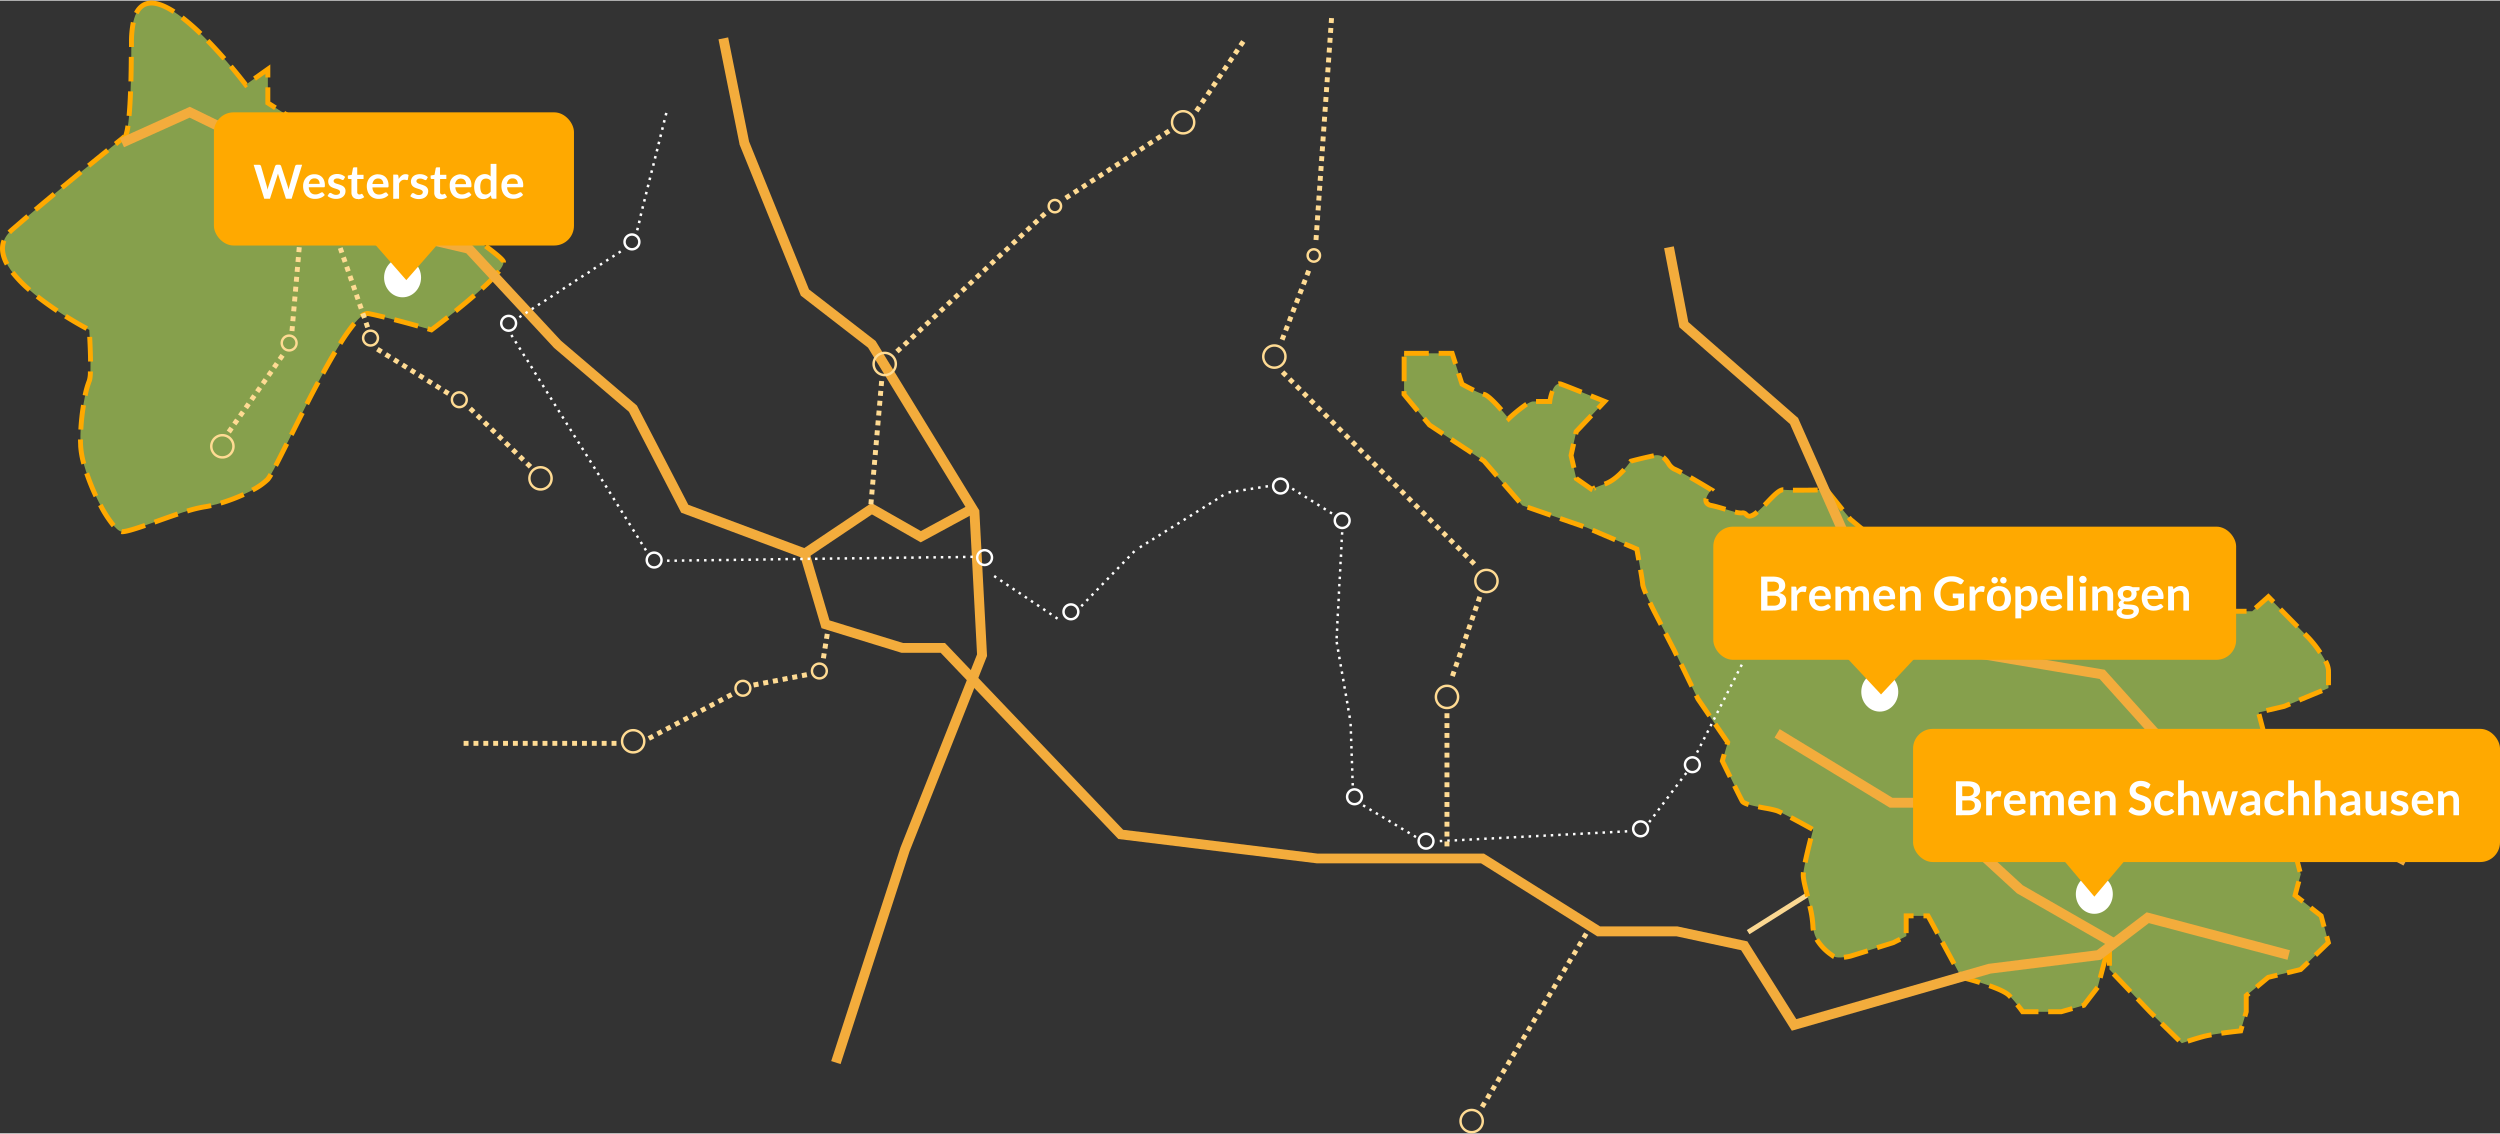 <?xml version="1.0"?>
<svg xmlns="http://www.w3.org/2000/svg" id="Ebene_1" data-name="Ebene 1" viewBox="0 0 1013.74 459.31" width="926" height="420"><rect x="0" y="0" width="1013.74" height="459.31" fill="#333333" stroke="none"/><defs><style>.cls-1{fill:#86a04c;}.cls-2{fill:#ffa900;}.cls-3{fill:#fbd892;}.cls-4{fill:#f3ac3c;}.cls-5{fill:#fff;}.cls-6{fill:#ffdb93;}</style></defs><path id="Pfad_171" data-name="Pfad 171" class="cls-1" d="M111.76,65.16V51.46l-9,6.33S56.39-3.71,56.41,40.86s-3.65,38.67-3.65,38.67S25.68,101.23,8,116.58s31.35,40.58,31.35,40.58,1.16,18.22,0,20.7-4.1,14.89-3.5,26.48S48,239.14,52.76,239s24-8.67,33.22-10.07,22-7.06,25.77-11.17,32.08-68.91,40.79-67.2,25.55,6.61,25.55,6.61,30.31-22.61,29.19-27.63S111.76,65.16,111.76,65.16Z" transform="translate(-3.15 -23.65)"/><path id="Pfad_171_-_Kontur" data-name="Pfad 171 - Kontur" class="cls-2" d="M64.5,23.65v2c-2.3,0-4,1.15-5.18,3.52l-1.79-.89a8.71,8.71,0,0,1,3-3.5A7.23,7.23,0,0,1,64.5,23.65Zm0,0c2.7,0,6,1.25,9.76,3.69L73.18,29c-3.46-2.23-6.38-3.37-8.68-3.37Zm13.09,6.06a90.56,90.56,0,0,1,7.62,6.64l-1.39,1.44a86.66,86.66,0,0,0-7.45-6.5ZM56.18,32.29l2,.43a38.35,38.35,0,0,0-.72,8.14v1.6h-2v-1.6a40.44,40.44,0,0,1,.77-8.57Zm31.89,6.9c2.2,2.25,4.5,4.74,6.81,7.39l-1.5,1.32c-2.3-2.62-4.56-5.08-6.74-7.31ZM55.39,46.46h2c0,3.6-.08,7-.16,10l-2-.05c.08-3,.13-6.4.16-10Zm57.37,3.07v5.3h-2V53.39l-3.84,2.72-1.15-1.63Zm-15.25.1c3.66,4.34,6.08,7.54,6.1,7.57l-.53.4.58.82-1.06.75L102,58.4s-2.41-3.19-6-7.49Zm13.25,9.2h2v5.78l2.63,1.66L114.32,68,111.22,66l-.47-.3ZM55.1,60.42l2,.08c-.15,3.89-.36,7.26-.61,10l-2-.18c.25-2.73.45-6.08.6-9.93Zm63.67,8c2.76,1.74,5.6,3.54,8.45,5.36l-1.08,1.69c-2.85-1.82-5.69-3.62-8.44-5.36ZM54.05,74.27l2,.28A20.54,20.54,0,0,1,55,79.2c-.44,1-1,1.59-1.77,1.59a1.27,1.27,0,0,1-.34,0l-2.26,1.82L49.33,81l2.81-2.26L53,78l.15.24a20.31,20.31,0,0,0,.88-4Zm76.54,1.65c2.84,1.8,5.67,3.61,8.43,5.38L137.94,83l-8.42-5.39Zm11.8,7.54,8.41,5.42-1.08,1.68-8.4-5.41Zm-96.17.07,1.25,1.55-7.76,6.3-1.26-1.55c2.57-2.1,5.18-4.21,7.76-6.31Zm107.94,7.52c2.89,1.87,5.71,3.71,8.39,5.46l-1.1,1.67-8.38-5.45ZM35.35,92.37l1.27,1.55c-2.66,2.17-5.25,4.31-7.72,6.35l-1.28-1.55c2.47-2,5.07-4.18,7.73-6.35ZM165.9,98.7c2.91,1.91,5.72,3.77,8.35,5.51l-1.11,1.67c-2.62-1.75-5.43-3.6-8.34-5.5ZM24.54,101.28l1.28,1.54c-2.7,2.24-5.28,4.4-7.67,6.41l-1.29-1.53c2.4-2,5-4.18,7.68-6.42Zm153,5.14c3,2,5.77,3.86,8.3,5.59l-1.12,1.66c-2.54-1.73-5.33-3.6-8.29-5.58ZM13.81,110.28l1.29,1.53c-2.32,2-4.49,3.83-6.44,5.53a11.46,11.46,0,0,0-1,1l-1.46-1.37c.37-.38.75-.75,1.15-1.1,2-1.71,4.13-3.57,6.46-5.55Zm175.38,4c3.11,2.14,5.88,4.07,8.21,5.75l-1.16,1.62c-2.33-1.67-5.08-3.6-8.18-5.72ZM3.83,120.59l1.86.73a8.11,8.11,0,0,0-.43,4.2,13.6,13.6,0,0,0,1.64,4.54l-1.76,1c-2.09-3.81-2.53-7.32-1.32-10.44Zm196.82,1.79c6.72,5,7.46,6.2,7.62,6.94a2.39,2.39,0,0,1,.06.53l-2,0v-.05a9.7,9.7,0,0,0-1.92-1.92c-1.17-1-2.84-2.3-4.95-3.87Zm4.07,10.34,1.57,1.24a65.71,65.71,0,0,1-7.08,7.27l-1.35-1.47a65.17,65.17,0,0,0,6.86-7ZM9,133.26a49.74,49.74,0,0,0,6.81,7l-1.32,1.51a51.52,51.52,0,0,1-7.07-7.32Zm185.87,9.14,1.31,1.51c-2.28,2-4.88,4.14-7.71,6.43l-1.25-1.56c2.81-2.27,5.38-4.42,7.64-6.39Zm-176,.41c2.4,1.9,5.11,3.85,8.05,5.8l-1.11,1.67c-3-2-5.73-4-8.18-5.9Zm133.33,6.72a2.47,2.47,0,0,1,.54.05c1.77.35,4,.85,6.66,1.5l-.48,1.94c-2.62-.64-4.82-1.14-6.56-1.48l-.16,0a3.49,3.49,0,0,0-1.94,1L149,150.92a5.31,5.31,0,0,1,3.17-1.4ZM30.26,150.76c3.83,2.4,7,4.16,8.58,5l-1,1.76c-1.58-.85-4.81-2.64-8.7-5.07Zm153.86.5,1.24,1.58c-3.83,3-6.64,5.11-6.67,5.13l-.4.3-.48-.14-1.54-.45.55-1.92,1.07.31c.9-.68,3.25-2.47,6.22-4.81Zm-20.83.8c2.93.76,6.19,1.64,9.67,2.61l-.54,1.93c-3.47-1-6.71-1.84-9.63-2.6Zm-17.22,1.86,1.54,1.28a76.4,76.4,0,0,0-5.66,8.07l-1.7-1.06a77.1,77.1,0,0,1,5.82-8.29ZM40.52,160c.13,2.64.3,6.52.34,10l-2,0c0-3.48-.21-7.34-.34-10Zm97.64,5.66,1.72,1c-1.51,2.54-3.16,5.45-4.92,8.67l-1.75-1c1.76-3.24,3.42-6.18,4.95-8.74ZM38.83,174l2,.07c-.1,2.87-.35,3.76-.57,4.22A32.93,32.93,0,0,0,38.67,184l-2-.42a36,36,0,0,1,1.74-6.1,11.4,11.4,0,0,0,.38-3.44Zm92.47,3.9,1.77.94c-1.45,2.71-3,5.6-4.63,8.85l-1.77-.91c1.66-3.26,3.19-6.16,4.63-8.88ZM36,187.51l2,.33a87.47,87.47,0,0,0-1.07,9.82l-2-.1a89,89,0,0,1,1.09-10Zm88.89,2.84,1.78.9c-1.59,3.13-3.1,6.14-4.49,8.93l-1.79-.89c1.39-2.79,2.91-5.81,4.49-8.94ZM36.78,201.61c0,.91,0,1.81.08,2.68a33.92,33.92,0,0,0,1.24,6.93l-1.93.53a36.07,36.07,0,0,1-1.31-7.36c0-.9-.07-1.83-.08-2.77Zm81.79,1.26,1.79.89c-1.58,3.15-3.22,6.43-4.53,8.94l-1.77-.92c1.3-2.5,2.93-5.77,4.5-8.91ZM39.25,215a87.4,87.4,0,0,0,3.7,9.17l-1.81.85a89.2,89.2,0,0,1-3.78-9.38Zm72.93.28,1.74,1a13.5,13.5,0,0,1-1.42,2.17A26.13,26.13,0,0,1,106,223l-1-1.76a23.83,23.83,0,0,0,5.93-4.16,11.93,11.93,0,0,0,1.16-1.82ZM101.56,223l.83,1.82a74.73,74.73,0,0,1-9.49,3.56l-.56-1.92a71.09,71.09,0,0,0,9.22-3.46Zm-13,4.45.43,1.95c-1,.22-1.92.4-2.82.53a52.06,52.06,0,0,0-6.84,1.67l-.58-1.92a56,56,0,0,1,7.12-1.73c.85-.12,1.76-.3,2.69-.5Zm-43.83.26A45.66,45.66,0,0,0,50,235.9l-1.51,1.31a47.26,47.26,0,0,1-5.54-8.58Zm30.18,3.2.63,1.9c-2.78.92-5.65,1.94-8.42,2.92l-1,.36-.67-1.89,1-.35c2.78-1,5.66-2,8.46-3Zm-13.23,4.61.65,1.9c-5.21,1.8-8,2.55-9.5,2.6h-.08a4.12,4.12,0,0,1-.59-.07l.44-1.95.15,0h0c1.65-.06,5.62-1.37,8.91-2.5Z" transform="translate(-3.15 -23.65)"/><path id="Pfad_115" data-name="Pfad 115" class="cls-3" d="M712.54,402.24l-1.07-1.69,32.34-20.38.2,0,24.4-4.1,25-17.74,14.14-28V312.83l.14-.24,13.11-21.67,1.72,1-13,21.44v17.4L795,359.65l-.2.14-25.58,18.15-.22,0-24.43,4.1Z" transform="translate(-3.15 -23.65)"/><path id="Pfad_117" data-name="Pfad 117" class="cls-4" d="M344,454.9l-3.8-1.23,28-86.32,0-.06,31.14-78.54-3.08-58.12,4-.21,3.13,59-.17.4-31.28,78.89Z" transform="translate(-3.15 -23.65)"/><path id="Pfad_131" data-name="Pfad 131" class="cls-1" d="M572.52,166.68H592l4,12.52s6.3,3.57,8.93,4.12,10,9.87,10,9.87,7.37-7,9.94-7h6.7s.93-8.35,4.67-7,17.62,7,17.62,7l-11.53,12.21-2.19,9.71,2.19,9.37,6.5,4.56s-.8-.29,5-2.36,10.61-9.34,10.61-9.34,4.4-1.21,9.39-2.23,5.5,4.4,8.08,5.4S697.12,222,697.12,222s-4.92,5.32,0,6.34,10.46,3.4,12.53,3,1.56,3.18,5.63,0,8.61-9.73,11.15-9.35,17.42,0,17.42,0l7.5,9.35,2.23,2.61,44.92,37.27L881.61,282l24.18-10.72h10.62l6.52-5.84s14.6,14.89,16.34,16.56,8,9.59,8.06,13.17,0,7.26,0,7.26l-18,7.48L919,312.32l17.1,65.56-2.26,8.57,10.62,8.33,2.9,10.9-11.26,10.83-13.13,3.18L914,427.12v6.56l-2.29,7.78s-10.87,1.1-15.31,2.31-8.51,2.65-8.51,2.65l-13.07-12.74-16.3-17.17V405.68l-4.77,18.08-5.61,7.3L839,433.68H823.34a66.48,66.48,0,0,0-5.4-6.56c-3.17-3.38-19.45-7.43-19.45-7.43l-7.6-14L785,394.78h-8.84V403l-5.25,2.65-17.32,5.41s-5.44,1.35-7.14,0-7.87-5.19-8.08-12.17-4.22-17.3-4-21,4-18.06,4-18.06-12.12-6.73-14.68-7.66-13-2-14-3.88-8.1-16.3-8.1-16.3l2.16-7.55L691.56,306.7,682,286.9l-8.08-15.64s-4.57-9.06-4.67-10.93S666.89,246,666.89,246l-20.43-8.71-26-8.93-15.53-18-22.14-14.58-10.3-12.43Z" transform="translate(-3.15 -23.65)"/><path id="Pfad_131_-_Kontur" data-name="Pfad 131 - Kontur" class="cls-2" d="M572.52,165.68h10v2h-10Zm14,0h6.2l.22.69,1.39,4.31-1.9.62-1.17-3.62h-4.74Zm-15,2.32h2v10h-2Zm24,6.49,1.3,4c.73.4,2.54,1.39,4.37,2.26l-.87,1.8c-2.42-1.16-4.72-2.46-4.82-2.51l-.34-.2-.12-.37-1.42-4.4Zm39.92,3.56a3.16,3.16,0,0,1,1.14.21c1.35.49,4.13,1.58,8.27,3.23l-.74,1.86c-4.12-1.65-6.89-2.73-8.22-3.21a1.17,1.17,0,0,0-.45-.09h-.16l-.34-2a2.74,2.74,0,0,1,.5,0Zm-3.79,3.55,1.86.72a18.67,18.67,0,0,0-.95,4l-.1.89H626v-2h4.79a19.28,19.28,0,0,1,1-3.58Zm-60.17.4h2v1l5.31,6.4-1.54,1.28-5.77-7Zm33.25.24.39.1c.94.2,2.74,1.1,7.58,6.62l-1.51,1.32c-4.72-5.39-6.22-5.93-6.48-6l-.53-.13Zm43.84.73c3.13,1.25,5.64,2.27,5.66,2.28l1.36.54-1,1.07-2.68,2.84-1.45-1.38,1.67-1.77-4.3-1.72Zm-26.93,3.49,1.07,1.69a58.48,58.48,0,0,0-7.09,5.76l-.79.76-.68-.86-.41-.5.74-.6-.24-.25a60.82,60.82,0,0,1,7.4-6Zm26.07,4.77,1.45,1.38-5.91,6.27-.19.81-2-.44.31-1.35Zm-66.37,1.21L583.5,195l5.33,3.51-1.1,1.67-5.58-3.68-.1-.11-2.21-2.67Zm10.79,8.27,8.35,5.5-1.1,1.67-8.35-5.5Zm48.1,2.44,2,.44-1,4.5,1.12,4.8-1.94.45-1.23-5.24Zm33.34,4,.4,2c-4.07.83-7.76,1.8-8.89,2.1l0,.06-.05,0-.25.07-.09-.31-1.24-.87.22-.33.21-.32.36-.1s4.45-1.21,9.38-2.22Zm4.6.87a10.6,10.6,0,0,1,2.27,2.59,5.4,5.4,0,0,0,1.86,2c1.11.49,2.2,1,3.26,1.64l-1,1.76a28.65,28.65,0,0,0-3-1.53,6.73,6.73,0,0,1-2.77-2.7,9.1,9.1,0,0,0-1.83-2.13Zm-74.35.4,1.76,1.16.09.11,5.24,6.08-1.51,1.31-5.15-6-1.53-1ZM661,213.14l1.49,1.34c-1.92,2.14-4.91,4.94-8.28,6.13l-.09,0-.67-1.88.09,0c3-1,5.7-3.62,7.46-5.58Zm28.09,3c4.08,2.33,8.47,5,8.51,5l1.06.63-.83.9-.08.09-.74-.64-.43.73c-.05,0-4.42-2.65-8.49-5Zm-46.17.47.22.15.08,0,0,.09,5.49,3.85a9.94,9.94,0,0,1,.92-.47l.83,1.82a4.51,4.51,0,0,0-.89.48.81.81,0,0,0,.22-.53,1,1,0,0,0-.25-.69l-.39.37-.66,1.27a1.05,1.05,0,0,1-.29-.17l-.06,0-6.7-4.7-.08-.38-.11-.45,1.49-.35Zm-29.38,2.14,6.53,7.58-1.52,1.31L612,220.1ZM726.21,221h.1l-.08,2h0c-.26,0-.89.17-2.19,1.28-1,.88-2.19,2.08-3.41,3.36l-1.24,1.29-1.43-1.4,1.23-1.28c1.25-1.31,2.44-2.55,3.55-3.5,1.43-1.2,2.5-1.74,3.49-1.74Zm14,.09,0,2c-2.21.05-5.43.09-8.22.09h-1.81l0-2h1.79c2.78,0,6,0,8.18-.08Zm4.64.62,6.26,7.81-1.56,1.25-6.26-7.8ZM694,225.33l2,.47a1.25,1.25,0,0,0,0,.95,2,2,0,0,0,1.27.64c1.88.39,3.84,1,5.85,1.58l-.58,1.91c-2-.6-3.87-1.16-5.67-1.53a3.74,3.74,0,0,1-2.55-1.53,3.13,3.13,0,0,1-.32-2.48Zm-71.13,2.82,9.46,3.25-.65,1.89L622.26,230Zm84,1.91a9.46,9.46,0,0,0,2.18.36,1.83,1.83,0,0,0,.33,0,2.63,2.63,0,0,1,.49-.05,2.74,2.74,0,0,1,2,.94c.36.33.48.42.66.42s.84-.14,2.09-1.12l.45-.37,1.29,1.54-.51.41a5.76,5.76,0,0,1-3.32,1.54,2.88,2.88,0,0,1-2-1c-.32-.31-.44-.4-.59-.4h-.12a4.14,4.14,0,0,1-.7.06,11.35,11.35,0,0,1-2.66-.42Zm46.73,2.52.6.7,6.85,5.68-1.28,1.54-7-5.79-.06-.07-.66-.77Zm-117.53.12,9.46,3.25-.65,1.89-9.46-3.25Zm13.24,4.76,9.2,3.92-.79,1.84-9.19-3.92Zm114.82,4.06,7.7,6.38-1.28,1.54-7.7-6.38ZM662.27,243l5.51,2.35.1.54s.36,2,.79,4.48l-2,.34-.69-3.94-4.52-1.93ZM775,250.46l7.7,6.38-1.28,1.54L773.7,252Zm-105.64,3.81c.56,3.35.85,5.31.88,6a14.74,14.74,0,0,0,1.24,3.46l-1.84.79c-1.18-2.76-1.37-3.67-1.39-4.15s-.19-1.76-.86-5.78Zm116.42,5.13,7.7,6.38-1.28,1.54-7.7-6.38ZM923,264l.67.68,2.1,2.14-1.43,1.4-1.43-1.46-4.5,4-1.33-1.49ZM673.1,267.35c.88,1.85,1.63,3.35,1.68,3.46l2.81,5.43-1.77.92L673,271.71s-.79-1.57-1.71-3.5Zm123.43,1,2.38,2,6.28.81-.26,2-6.86-.88-.22-.19-2.6-2.15Zm132,1.37,7,7.13-1.42,1.4-7-7.12Zm-23,.55h8.59v2H906l-1.29.58-.81-1.83Zm-96.41,1.37,9.91,1.28-.25,2-9.92-1.28Zm91.08,1,.81,1.83-9.15,4.05-.81-1.83Zm-77.2.79L833,274.7l-.25,2-9.92-1.28Zm13.88,1.79,9.92,1.28-.26,2-9.91-1.28Zm13.89,1.8,9.91,1.27-.25,2L850.55,279Zm36.62,1.29.81,1.83L881.75,283l-3.43-.44.26-2,2.87.37Zm-22.74.5,9.92,1.27-.26,2-9.91-1.28Zm73.67.88,1.59,1.58a45.62,45.62,0,0,1,4.92,6.24l-1.66,1.11a44.13,44.13,0,0,0-4.64-5.9l-1.63-1.62Zm-258.93.12,3.44,6.67,1.1,2.27-1.8.87-1.09-2.26-3.43-6.63ZM947,291a10.07,10.07,0,0,1,1.34,4.1c.06,2.41,0,4.88,0,6.14l-2,0c0-1.24,0-3.68,0-6.05a8.18,8.18,0,0,0-1.12-3.25Zm-261.27,1.31,4.36,9-1.8.87-4.36-9Zm258.6,10.24.77,1.85-9.24,3.83-.77-1.85Zm-252.5,2.36.61,1.26,4.77,7-1.65,1.13-4.85-7.1,0-.06-.64-1.33Zm239.57,3,.76,1.85-2.55,1.06-.08,0-7.12,1.67-.46-1.94,7-1.66Zm-11.28,4.81,2.52,9.68-1.93.5-2.52-9.68Zm-220.65,3.72,5.33,7.79-.41,1.44-1.92-.55.15-.54-4.8-7Zm224.18,9.83,2.53,9.68-1.94.5-2.52-9.68ZM701.35,329l1.92.55-.67,2.35,3,6.1-1.8.88c-1.68-3.4-3.15-6.42-3.16-6.45l-.17-.34Zm225.82,10.85,2.52,9.68-1.93.5-2.53-9.68Zm-219.8,1.73c2.15,4.34,2.9,5.77,3.14,6.21,0,0,.34.4,2,.91l-.58,1.91c-1.79-.54-2.76-1.11-3.17-1.84s-1.44-2.77-3.19-6.31Zm8.94,8,2.88.55a39.44,39.44,0,0,1,4.82,1.06c.46.17,1.17.49,2.18,1L725.3,354c-1.15-.57-1.71-.8-2-.9a40.69,40.69,0,0,0-4.51-1c-1-.17-1.93-.36-2.9-.55ZM930.7,353.4l2.53,9.67-1.94.5-2.52-9.67ZM729.77,354c3.61,1.9,7.66,4.14,8.81,4.78l-1,1.75c-1.15-.64-5.17-2.86-8.77-4.76Zm6.68,9.15,1.94.48c-.67,2.69-1.61,6.55-2.27,9.71l-2-.41c.67-3.2,1.62-7.09,2.3-9.79ZM934.24,367l2.52,9.67-1.93.5-2.53-9.67Zm-200.8,10,2,.25c0,.28-.06.52-.07.72-.09,1.58.72,4.77,1.59,8.15l.14.55-1.94.5-.14-.55c-.94-3.7-1.76-6.88-1.65-8.77,0-.24,0-.53.09-.86Zm200.9,3.51,1.93.51-1.34,5.07,2.7,2.12-1.24,1.58-3.73-2.94ZM738,390.56a44.3,44.3,0,0,1,1.3,8.33,9.55,9.55,0,0,0,.17,1.6l-2,.35a11.87,11.87,0,0,1-.2-1.88,41.79,41.79,0,0,0-1.25-7.95Zm202.74.1,4.51,3.55,1.27,4.76-1.93.51-1.1-4.11-4-3.14Zm-165.64,3.13h4v2h-2v6h-2Zm8,0h2.45l.29.52,3.88,7.16-1.76.95-3.6-6.63h-1.26Zm164.47,9,.84,3.16-.42.41-5.27,5.07L941.35,410l4.85-4.66-.54-2Zm-174.37.56.9,1.79-2.86,1.43-6.65,2.08-.6-1.91,6.5-2Zm-32.47.53a19.63,19.63,0,0,0,5.65,5.9l.65.49.24.14-.76,1.84a3.1,3.1,0,0,1-.73-.41c-.15-.13-.36-.28-.6-.46a21.35,21.35,0,0,1-6.2-6.53Zm50.9,1.07.12.22,4.64,8.57-1.75,1-4.77-8.79Zm65.9.44,2,.25V415h-2V413.4l-1.78,6.77-1.94-.5,2.55-9.67,1.17.3v-4.13l-.15,0ZM760.19,408l.6,1.91-7,2.18a24.48,24.48,0,0,1-2.82.5l-.24-2q1.29-.16,2.55-.45Zm178.27,4.84,1.39,1.44-3.3,3.17-.27.07-5.53,1.33-.47-1.94,5.27-1.27Zm-140.14,4.48.83,1.54c1.06.27,3.94,1,7.14,2l-.6,1.91c-4-1.24-7.42-2.1-7.46-2.11l-.43-.11-.2-.38-1.05-1.92Zm62.6.3,6.88,7.25-1.45,1.38L859.47,419Zm65.47.23.47,1.94-3.49.84-4.57,3.8-1.27-1.53,4.92-4.1Zm-116.27,4.31c4.53,1.6,7.32,3,8.53,4.3l.6.64-1.48,1.35-.58-.62c-.67-.71-2.55-1.95-7.73-3.79Zm42.82,1,1.58,1.22-5.79,7.54-1.11.31-.55-1.92.47-.14Zm61.51,2.26,1.28,1.54-.74.61v6.24l-.61,2.06-1.92-.56.53-1.79v-6.88l.36-.3Zm-43.89,2.31,5,5.23,2,1.92-1.4,1.43-2-2-5-5.24Zm-48.67,2.41c.91,1.13,1.58,2,2,2.53h5.84v2H822.8l-.3-.43s-.83-1.19-2.17-2.84Zm21.33,1.27.55,1.92-4.66,1.34h-5.43v-2h5.15Zm37.14,6.27,7.15,7-1.4,1.43-7.15-7Zm31,1.47,1.92.56-.78,2.66-.67.07s-3.84.39-7.8.95l-.28-2c3-.43,5.93-.75,7.21-.89ZM899.73,442l.35,2c-1.43.25-2.58.5-3.42.73-2.36.65-4.61,1.35-6.09,1.84l-.62-1.9c1.5-.49,3.78-1.21,6.18-1.87.91-.25,2.13-.51,3.62-.77Z" transform="translate(-3.15 -23.65)"/><g id="Gruppe_204" data-name="Gruppe 204"><path id="Pfad_107" data-name="Pfad 107" class="cls-4" d="M977.75,374.4l-55.1-29.74h-26.8l-.6-.67-40.7-45.26L796.82,289l-.42-.36-41.72-35.18-.19-.42L729,195.37l-44.88-39.24-.13-.67-6.05-31.41,3.93-.76L687.76,154l44.51,38.91.18.41L758,251l40.6,34.23,58,9.76.47.52,40.58,45.12h26l.45.24,55.54,30Z" transform="translate(-3.15 -23.65)"/><path id="Pfad_108" data-name="Pfad 108" class="cls-4" d="M329.78,250.11l-1-.36-49.4-18.45-.36-.69-20.84-40.22-30.36-25.91-.08-.09L192.21,126.1l-50.9-11.91-.44-.63L127.62,94.3,80.06,71.12l-26.62,12-1.65-3.64L80.12,66.7l50.2,24.46.3.44,13.12,19.05,50.57,11.83.42.45,35.91,38.65,30.78,26.28.18.34,20.67,39.89,47,17.55,27.29-18.3,20,11.41,18.08-9.81-39.5-64.55-27.25-21.1-.2-.5L303,81.93l0-.18-8.51-42.39,3.92-.79,8.48,42.2,24.31,60,27,20.89,42.09,68.78L376.5,243.33,356.72,232Z" transform="translate(-3.15 -23.65)"/><path id="Pfad_109" data-name="Pfad 109" class="cls-4" d="M729.73,441.36l-20.56-32.64-26.23-5.64H650.82l-.49-.31L603.7,373.48H537.08l-80.44-9.85-.49-.51-71.56-75H368.73l-.28-.08-32.17-9.9-.3-1-8.37-28.37,3.83-1.14,8.07,27.34,29.83,9.18h17l.59.62,71.65,75.11,78.77,9.65h67.53l.49.31L652,399.07h31.41l.2.05,28.09,6,.44.72,19.4,30.81,78-22.44.16,0,43.69-5.47,20.23-15.4,1,.26,57.1,15.13-1,3.87L874.5,397.73,855,412.6l-.53.07-44.08,5.51Z" transform="translate(-3.15 -23.65)"/><path id="Pfad_110" data-name="Pfad 110" class="cls-4" d="M858.54,407.18,821,385.63l-.16-.15-37.68-34.56H769.44l-.48-.29-46.24-28.15,2.08-3.42,45.76,27.86H784.7l.58.52,38.09,34.94,37.16,21.33Z" transform="translate(-3.15 -23.65)"/></g><ellipse id="Ellipse_3" data-name="Ellipse 3" class="cls-5" cx="762.24" cy="280.31" rx="7.5" ry="8"/><ellipse id="Ellipse_4" data-name="Ellipse 4" class="cls-5" cx="163.24" cy="112.31" rx="7.5" ry="8"/><path id="Polygon_1" data-name="Polygon 1" class="cls-2" d="M765.9,305l-14-15h28Z" transform="translate(-3.15 -23.65)"/><g id="Gruppe_44" data-name="Gruppe 44"><g id="Komponente_1_150" data-name="Komponente 1 150"><rect id="Rechteck_3" data-name="Rechteck 3" class="cls-2" x="86.74" y="45.31" width="146" height="54" rx="8"/></g><path id="Pfad_172" data-name="Pfad 172" class="cls-5" d="M106,90.22h2.15a1,1,0,0,1,.55.16.71.71,0,0,1,.3.42L111.35,99c.06.2.11.42.16.66s.09.49.13.76c0-.27.11-.52.17-.76s.12-.46.19-.66l2.7-8.22a1,1,0,0,1,.3-.4.91.91,0,0,1,.55-.18h.75a1,1,0,0,1,.55.16.75.75,0,0,1,.3.42L119.83,99a12.22,12.22,0,0,1,.37,1.35c0-.25.09-.48.13-.71s.1-.44.15-.64l2.34-8.22a.8.8,0,0,1,.29-.41,1,1,0,0,1,.55-.17h2L121.4,104h-2.3l-3-9.39q-.06-.18-.12-.39c0-.13-.08-.28-.12-.44,0,.16-.08.31-.12.44s-.08.27-.12.39l-3,9.39h-2.31Zm24.66,3.84a4.68,4.68,0,0,1,1.7.29,4,4,0,0,1,1.34.86,4,4,0,0,1,.87,1.39,5.23,5.23,0,0,1,.31,1.88,2.16,2.16,0,0,1,0,.44.62.62,0,0,1-.09.27.29.29,0,0,1-.16.15.84.84,0,0,1-.27,0h-6a3.39,3.39,0,0,0,.81,2.2,2.52,2.52,0,0,0,1.86.7,3.29,3.29,0,0,0,1-.13,5.42,5.42,0,0,0,.72-.29l.54-.29a.88.88,0,0,1,.45-.14.57.57,0,0,1,.25.06.55.55,0,0,1,.18.16l.68.86a4.2,4.2,0,0,1-.87.76,5.58,5.58,0,0,1-2.09.76,7.41,7.41,0,0,1-1.05.07,5.26,5.26,0,0,1-1.89-.33,4.11,4.11,0,0,1-1.52-1,4.67,4.67,0,0,1-1-1.64,6.18,6.18,0,0,1-.37-2.25,5.24,5.24,0,0,1,.32-1.88,4.37,4.37,0,0,1,2.4-2.56A4.89,4.89,0,0,1,130.67,94.06Zm.05,1.68a2.23,2.23,0,0,0-1.61.58,3,3,0,0,0-.74,1.65h4.41a3,3,0,0,0-.12-.86,2.12,2.12,0,0,0-.38-.71,1.81,1.81,0,0,0-.65-.48,2.38,2.38,0,0,0-.91-.18Zm11.86.37a.53.53,0,0,1-.2.22.58.58,0,0,1-.26.06.82.82,0,0,1-.37-.1l-.45-.21a4,4,0,0,0-.58-.21,2.57,2.57,0,0,0-.78-.1,1.83,1.83,0,0,0-1.09.29.93.93,0,0,0-.4.77.78.78,0,0,0,.2.53,2,2,0,0,0,.54.37A4.49,4.49,0,0,0,140,98l.87.28c.3.1.59.22.88.35a3.4,3.4,0,0,1,.76.49,2.24,2.24,0,0,1,.54.72,2.2,2.2,0,0,1,.2,1,3.24,3.24,0,0,1-.25,1.3,2.91,2.91,0,0,1-.75,1,3.46,3.46,0,0,1-1.21.68,5.28,5.28,0,0,1-1.67.24,5.33,5.33,0,0,1-1-.09,5.79,5.79,0,0,1-.93-.25,5,5,0,0,1-.81-.38,3.43,3.43,0,0,1-.66-.47l.54-.9a.72.72,0,0,1,.25-.24.74.74,0,0,1,.36-.09.75.75,0,0,1,.41.12c.13.09.28.17.45.27a5.46,5.46,0,0,0,.6.27,2.6,2.6,0,0,0,.88.12,2.55,2.55,0,0,0,.72-.1,1.93,1.93,0,0,0,.49-.26,1,1,0,0,0,.28-.38,1.12,1.12,0,0,0,.09-.44.76.76,0,0,0-.2-.56,1.6,1.6,0,0,0-.54-.38,5.08,5.08,0,0,0-.77-.29l-.88-.28a6.77,6.77,0,0,1-.88-.36,2.72,2.72,0,0,1-.77-.51,2.47,2.47,0,0,1-.55-.77,3,3,0,0,1,0-2.24,2.64,2.64,0,0,1,.7-1,3.61,3.61,0,0,1,1.15-.64,4.77,4.77,0,0,1,1.59-.25,5,5,0,0,1,1.83.33,4.27,4.27,0,0,1,1.38.88Zm5.72,8a2.53,2.53,0,0,1-1.94-.71,2.79,2.79,0,0,1-.69-2V96h-1a.47.47,0,0,1-.32-.12.48.48,0,0,1-.14-.37v-.93l1.57-.26.49-2.66a.47.47,0,0,1,.18-.3.59.59,0,0,1,.34-.1H148V94.3h2.56V96H148v5.28a1,1,0,0,0,.23.72.75.75,0,0,0,.6.25.92.92,0,0,0,.37,0l.26-.11a1.6,1.6,0,0,0,.19-.11.34.34,0,0,1,.17,0,.31.31,0,0,1,.17,0,.75.75,0,0,1,.15.16l.7,1.14a3.39,3.39,0,0,1-1.18.64,4.33,4.33,0,0,1-1.38.22Zm8.18-10a4.68,4.68,0,0,1,1.7.29,3.85,3.85,0,0,1,1.34.86,4,4,0,0,1,.87,1.39,5.24,5.24,0,0,1,.32,1.88,3.25,3.25,0,0,1,0,.44.77.77,0,0,1-.08.27.35.35,0,0,1-.17.15.77.77,0,0,1-.27,0h-6a3.33,3.33,0,0,0,.8,2.2,2.54,2.54,0,0,0,1.87.7,3.26,3.26,0,0,0,1-.13,4.55,4.55,0,0,0,.72-.3c.21-.1.39-.2.54-.29a.9.9,0,0,1,.45-.13.43.43,0,0,1,.25,0,.69.69,0,0,1,.18.16l.69.86a4,4,0,0,1-.88.76,5,5,0,0,1-1,.5,5.76,5.76,0,0,1-1.07.26,7.68,7.68,0,0,1-1.06.08,5.26,5.26,0,0,1-1.89-.33,4.11,4.11,0,0,1-1.52-1,4.67,4.67,0,0,1-1-1.64,6.15,6.15,0,0,1-.37-2.25,5.24,5.24,0,0,1,.32-1.88,4.7,4.7,0,0,1,.92-1.53,4.49,4.49,0,0,1,1.48-1A4.89,4.89,0,0,1,156.48,94.06Zm.05,1.68a2.19,2.19,0,0,0-1.6.58,2.92,2.92,0,0,0-.75,1.65h4.42a2.71,2.71,0,0,0-.13-.86,2,2,0,0,0-.38-.71,1.77,1.77,0,0,0-.64-.48,2.43,2.43,0,0,0-.92-.18Zm6.08,8.22V94.21H164a.77.77,0,0,1,.5.14.73.73,0,0,1,.19.45l.14,1.18a4.78,4.78,0,0,1,1.23-1.42,2.56,2.56,0,0,1,1.58-.52,2.06,2.06,0,0,1,1.2.33l-.3,1.76a.35.35,0,0,1-.39.3,1.34,1.34,0,0,1-.39-.07,3,3,0,0,0-.66-.06,2,2,0,0,0-1.25.4,3,3,0,0,0-.88,1.18V104Zm13.55-7.85a.7.7,0,0,1-.2.22.63.63,0,0,1-.27.06.75.75,0,0,1-.36-.1l-.46-.21a3.63,3.63,0,0,0-.58-.21,2.51,2.51,0,0,0-.77-.1,1.86,1.86,0,0,0-1.1.29.93.93,0,0,0-.4.77.78.78,0,0,0,.2.53,1.9,1.9,0,0,0,.55.37,4.11,4.11,0,0,0,.76.29l.88.28c.29.1.58.22.87.35a3,3,0,0,1,.76.49,2.42,2.42,0,0,1,.55.72,2.34,2.34,0,0,1,.2,1,3.43,3.43,0,0,1-.26,1.3,2.91,2.91,0,0,1-.75,1,3.42,3.42,0,0,1-1.22.68,5.21,5.21,0,0,1-1.66.24,5.47,5.47,0,0,1-1.9-.34,4.71,4.71,0,0,1-.82-.38,3.43,3.43,0,0,1-.66-.47l.54-.9a.72.72,0,0,1,.25-.24.64.64,0,0,1,.36-.09.73.73,0,0,1,.41.12l.45.27a4.53,4.53,0,0,0,.6.26,2.65,2.65,0,0,0,.88.13,2.5,2.5,0,0,0,.72-.1,1.64,1.64,0,0,0,.49-.26,1,1,0,0,0,.29-.38,1.12,1.12,0,0,0,.09-.44.76.76,0,0,0-.2-.56,1.83,1.83,0,0,0-.54-.38,5.52,5.52,0,0,0-.77-.29l-.89-.28a7.39,7.39,0,0,1-.88-.36,2.82,2.82,0,0,1-.77-.52,2.29,2.29,0,0,1-.54-.76,3,3,0,0,1,0-2.24,2.53,2.53,0,0,1,.7-1,3.27,3.27,0,0,1,1.15-.65,5.28,5.28,0,0,1,3.41.09,4.27,4.27,0,0,1,1.38.88Zm5.72,8a2.56,2.56,0,0,1-1.95-.71,2.73,2.73,0,0,1-.68-2V96h-1a.5.5,0,0,1-.33-.12.48.48,0,0,1-.14-.37v-.93l1.57-.26.49-2.66a.52.52,0,0,1,.18-.3.6.6,0,0,1,.35-.1h1.22V94.3h2.56V96H181.6v5.28a1,1,0,0,0,.22.72.79.79,0,0,0,.61.25.92.92,0,0,0,.37,0l.25-.11.2-.11a.31.31,0,0,1,.34,0,.7.7,0,0,1,.14.16l.7,1.14a3.26,3.26,0,0,1-1.17.64,4.33,4.33,0,0,1-1.38.22Zm8.18-10a4.71,4.71,0,0,1,1.7.29A3.71,3.71,0,0,1,194,96.6a5.24,5.24,0,0,1,.32,1.88,3.25,3.25,0,0,1,0,.44.77.77,0,0,1-.08.27.35.35,0,0,1-.17.15.75.75,0,0,1-.26,0h-6a3.34,3.34,0,0,0,.81,2.2,2.52,2.52,0,0,0,1.86.7,3.26,3.26,0,0,0,1-.13,4.55,4.55,0,0,0,.72-.3c.21-.1.39-.2.55-.29a.87.87,0,0,1,.45-.13.4.4,0,0,1,.24,0,.47.47,0,0,1,.18.16l.69.86a3.77,3.77,0,0,1-.88.76,4.53,4.53,0,0,1-1,.5,5.57,5.57,0,0,1-1.07.26,7.55,7.55,0,0,1-1.06.07,5.05,5.05,0,0,1-1.89-.33,4.28,4.28,0,0,1-1.52-1,4.82,4.82,0,0,1-1-1.64,6.36,6.36,0,0,1-.37-2.25A5.42,5.42,0,0,1,185.7,97a4.53,4.53,0,0,1,.92-1.53,4.49,4.49,0,0,1,1.48-1A4.86,4.86,0,0,1,190.06,94.06Zm0,1.68a2.19,2.19,0,0,0-1.6.58,2.84,2.84,0,0,0-.74,1.65h4.41a2.71,2.71,0,0,0-.13-.86,1.82,1.82,0,0,0-.38-.71,1.69,1.69,0,0,0-.64-.48,2.39,2.39,0,0,0-.92-.18ZM203,104a.58.58,0,0,1-.6-.43l-.19-.94a6.15,6.15,0,0,1-.63.62,5.63,5.63,0,0,1-.72.48,4.12,4.12,0,0,1-.83.3,3.41,3.41,0,0,1-1,.11,3.18,3.18,0,0,1-1.45-.33,3.25,3.25,0,0,1-1.15-1,4.72,4.72,0,0,1-.74-1.57,8,8,0,0,1-.26-2.12,6.54,6.54,0,0,1,.29-2,5,5,0,0,1,.85-1.61A3.9,3.9,0,0,1,198,94.42,3.84,3.84,0,0,1,199.7,94a3.55,3.55,0,0,1,1.4.26,3.83,3.83,0,0,1,1,.7V89.85h2.35V104Zm-3.12-1.72a2.35,2.35,0,0,0,1.24-.3,3.8,3.8,0,0,0,1-.86V96.71a2.34,2.34,0,0,0-.87-.69,2.67,2.67,0,0,0-1-.2,2.51,2.51,0,0,0-1,.2,1.93,1.93,0,0,0-.73.6,3,3,0,0,0-.45,1,6,6,0,0,0-.17,1.47,7,7,0,0,0,.14,1.44,2.83,2.83,0,0,0,.39,1,1.5,1.5,0,0,0,.63.54A2,2,0,0,0,199.92,102.24ZM211,94.06a4.68,4.68,0,0,1,1.7.29,4,4,0,0,1,1.34.86A4,4,0,0,1,215,96.6a5.23,5.23,0,0,1,.31,1.88,2.16,2.16,0,0,1,0,.44.62.62,0,0,1-.09.27.29.29,0,0,1-.16.15.84.84,0,0,1-.27,0h-6a3.33,3.33,0,0,0,.8,2.2,2.52,2.52,0,0,0,1.86.7,3.29,3.29,0,0,0,1-.13,4.55,4.55,0,0,0,.72-.3c.21-.1.39-.2.54-.29a.9.9,0,0,1,.45-.13.43.43,0,0,1,.25,0,.69.69,0,0,1,.18.16l.68.86a3.72,3.72,0,0,1-.87.76,5,5,0,0,1-1,.5,5.67,5.67,0,0,1-1.08.26,7.45,7.45,0,0,1-1.06.07,5.12,5.12,0,0,1-1.89-.33,4.28,4.28,0,0,1-1.52-1,4.79,4.79,0,0,1-1-1.64,6.15,6.15,0,0,1-.37-2.25,5.24,5.24,0,0,1,.32-1.88,4.56,4.56,0,0,1,.93-1.53,4.34,4.34,0,0,1,1.47-1A4.88,4.88,0,0,1,211,94.06Zm.05,1.68a2.23,2.23,0,0,0-1.61.58,3,3,0,0,0-.74,1.65h4.41a3,3,0,0,0-.12-.86,2.12,2.12,0,0,0-.38-.71,1.81,1.81,0,0,0-.65-.48,2.38,2.38,0,0,0-.91-.18Z" transform="translate(-3.15 -23.65)"/><path id="Polygon_1-2" data-name="Polygon 1-2" class="cls-2" d="M167.9,137l-14-16h28Z" transform="translate(-3.15 -23.65)"/></g><path id="Ellipse_5" data-name="Ellipse 5" class="cls-6" d="M259.9,320a4,4,0,1,0,4,4,4,4,0,0,0-4-4m0-1a5,5,0,1,1-5,5A5,5,0,0,1,259.9,319Z" transform="translate(-3.15 -23.65)"/><path id="Ellipse_16" data-name="Ellipse 16" class="cls-6" d="M91.5,200.82a4,4,0,1,0,5.38,1.75,4,4,0,0,0-5.38-1.75m-.45-.89a5,5,0,1,1-2.18,6.72A5,5,0,0,1,91.05,199.93Z" transform="translate(-3.15 -23.65)"/><path id="Ellipse_22" data-name="Ellipse 22" class="cls-6" d="M220.5,213.82a4,4,0,1,0,5.38,1.75,4,4,0,0,0-5.38-1.75m-.45-.89a5,5,0,1,1-2.18,6.72A5,5,0,0,1,220.05,212.93Z" transform="translate(-3.15 -23.65)"/><path id="Ellipse_6" data-name="Ellipse 6" class="cls-6" d="M304.4,300a2.5,2.5,0,1,0,2.5,2.5,2.5,2.5,0,0,0-2.5-2.5m0-1a3.5,3.5,0,1,1-3.5,3.5A3.5,3.5,0,0,1,304.4,299Z" transform="translate(-3.15 -23.65)"/><path id="Ellipse_7" data-name="Ellipse 7" class="cls-6" d="M335.4,293a2.5,2.5,0,1,0,2.5,2.5,2.5,2.5,0,0,0-2.5-2.5m0-1a3.5,3.5,0,1,1-3.5,3.5A3.5,3.5,0,0,1,335.4,292Z" transform="translate(-3.15 -23.65)"/><path id="Ellipse_19" data-name="Ellipse 19" class="cls-6" d="M153.4,158a2.5,2.5,0,1,0,2.5,2.5,2.5,2.5,0,0,0-2.5-2.5m0-1a3.5,3.5,0,1,1-3.5,3.5A3.5,3.5,0,0,1,153.4,157Z" transform="translate(-3.15 -23.65)"/><path id="Ellipse_21" data-name="Ellipse 21" class="cls-6" d="M189.4,183a2.5,2.5,0,1,0,2.5,2.5,2.5,2.5,0,0,0-2.5-2.5m0-1a3.5,3.5,0,1,1-3.5,3.5A3.5,3.5,0,0,1,189.4,182Z" transform="translate(-3.15 -23.65)"/><path id="Ellipse_23" data-name="Ellipse 23" class="cls-5" d="M259.4,119a2.5,2.5,0,1,0,2.5,2.5,2.5,2.5,0,0,0-2.5-2.5m0-1a3.5,3.5,0,1,1-3.5,3.5A3.5,3.5,0,0,1,259.4,118Z" transform="translate(-3.15 -23.65)"/><path id="Ellipse_24" data-name="Ellipse 24" class="cls-5" d="M209.4,152a2.5,2.5,0,1,0,2.5,2.5,2.5,2.5,0,0,0-2.5-2.5m0-1a3.5,3.5,0,1,1-3.5,3.5A3.5,3.5,0,0,1,209.4,151Z" transform="translate(-3.15 -23.65)"/><path id="Ellipse_25" data-name="Ellipse 25" class="cls-5" d="M268.4,248a2.5,2.5,0,1,0,2.5,2.5,2.5,2.5,0,0,0-2.5-2.5m0-1a3.5,3.5,0,1,1-3.5,3.5A3.5,3.5,0,0,1,268.4,247Z" transform="translate(-3.15 -23.65)"/><path id="Ellipse_26" data-name="Ellipse 26" class="cls-5" d="M402.4,247a2.5,2.5,0,1,0,2.5,2.5,2.5,2.5,0,0,0-2.5-2.5m0-1a3.5,3.5,0,1,1-3.5,3.5A3.5,3.5,0,0,1,402.4,246Z" transform="translate(-3.15 -23.65)"/><path id="Ellipse_27" data-name="Ellipse 27" class="cls-5" d="M437.4,269a2.5,2.5,0,1,0,2.5,2.5,2.5,2.5,0,0,0-2.5-2.5m0-1a3.5,3.5,0,1,1-3.5,3.5A3.5,3.5,0,0,1,437.4,268Z" transform="translate(-3.15 -23.65)"/><path id="Ellipse_28" data-name="Ellipse 28" class="cls-5" d="M522.4,218a2.5,2.5,0,1,0,2.5,2.5,2.5,2.5,0,0,0-2.5-2.5m0-1a3.5,3.5,0,1,1-3.5,3.5A3.5,3.5,0,0,1,522.4,217Z" transform="translate(-3.15 -23.65)"/><path id="Ellipse_29" data-name="Ellipse 29" class="cls-5" d="M547.4,232a2.5,2.5,0,1,0,2.5,2.5,2.5,2.5,0,0,0-2.5-2.5m0-1a3.5,3.5,0,1,1-3.5,3.5A3.5,3.5,0,0,1,547.4,231Z" transform="translate(-3.15 -23.65)"/><path id="Ellipse_30" data-name="Ellipse 30" class="cls-5" d="M552.4,344a2.5,2.5,0,1,0,2.5,2.5,2.5,2.5,0,0,0-2.5-2.5m0-1a3.5,3.5,0,1,1-3.5,3.5A3.5,3.5,0,0,1,552.4,343Z" transform="translate(-3.15 -23.65)"/><path id="Ellipse_31" data-name="Ellipse 31" class="cls-5" d="M581.4,362a2.5,2.5,0,1,0,2.5,2.5,2.5,2.5,0,0,0-2.5-2.5m0-1a3.5,3.5,0,1,1-3.5,3.5A3.5,3.5,0,0,1,581.4,361Z" transform="translate(-3.15 -23.65)"/><path id="Ellipse_32" data-name="Ellipse 32" class="cls-5" d="M668.4,357a2.5,2.5,0,1,0,2.5,2.5,2.5,2.5,0,0,0-2.5-2.5m0-1a3.5,3.5,0,1,1-3.5,3.5A3.5,3.5,0,0,1,668.4,356Z" transform="translate(-3.15 -23.65)"/><path id="Ellipse_33" data-name="Ellipse 33" class="cls-5" d="M689.4,331a2.5,2.5,0,1,0,2.5,2.5,2.5,2.5,0,0,0-2.5-2.5m0-1a3.5,3.5,0,1,1-3.5,3.5A3.5,3.5,0,0,1,689.4,330Z" transform="translate(-3.15 -23.65)"/><path id="Ellipse_20" data-name="Ellipse 20" class="cls-6" d="M120.4,160a2.5,2.5,0,1,0,2.5,2.5,2.5,2.5,0,0,0-2.5-2.5m0-1a3.5,3.5,0,1,1-3.5,3.5A3.5,3.5,0,0,1,120.4,159Z" transform="translate(-3.15 -23.65)"/><path id="Pfad_133" data-name="Pfad 133" class="cls-6" d="M253.13,325.83h-2v-2h2Zm-4,0h-2v-2h2Zm-4,0h-2v-2h2Zm-4,0h-2v-2h2Zm-4,0h-2v-2h2Zm-4,0h-2v-2h2Zm-4,0h-2v-2h2Zm-4,0h-2v-2h2Zm-4,0h-2v-2h2Zm-4,0h-2v-2h2Zm-4,0h-2v-2h2Zm-4,0h-2v-2h2Zm-4,0h-2v-2h2Zm-4,0h-2v-2h2Zm-4,0h-2v-2h2Zm-4,0h-2v-2h2Z" transform="translate(-3.15 -23.65)"/><path id="Pfad_135" data-name="Pfad 135" class="cls-6" d="M330.53,298l-2,.38-.39-2,2-.39Zm-3.93.76-2,.38-.38-2,2-.38Zm-3.92.76-2,.38-.38-2,2-.38Zm-3.93.77-2,.38-.39-2,2-.38Zm-3.93.76-2,.38-.38-2,2-.38Zm-3.92.76-2,.38-.38-2,2-.38Z" transform="translate(-3.15 -23.65)"/><path id="Pfad_136" data-name="Pfad 136" class="cls-6" d="M339.6,280.6l-.31,2-2-.31.32-2Zm-.62,3.95-.32,2-2-.31.31-2Zm-.63,3.95-.31,2-2-.31.31-2Z" transform="translate(-3.15 -23.65)"/><path id="Pfad_134" data-name="Pfad 134" class="cls-6" d="M300.28,305.92l-1.76.94-.94-1.77,1.76-.94Zm-3.53,1.88-1.77.93-.93-1.76,1.76-.94Zm-3.53,1.87-1.77.94-.94-1.77,1.77-.93Zm-3.53,1.88-1.77.94-.94-1.77,1.77-.94Zm-3.54,1.87-1.76.94-.94-1.76,1.77-.94Zm-3.53,1.88-1.76.94-.94-1.77,1.76-.94Zm-3.53,1.88-1.77.93-.93-1.76,1.76-.94Zm-3.53,1.87-1.77.94-.94-1.77,1.77-.93ZM272,320.93l-1.77.94-.94-1.77,1.77-.94Zm-3.54,1.87-1.76.94-.94-1.76,1.77-.94Z" transform="translate(-3.15 -23.65)"/><path id="Pfad_147" data-name="Pfad 147" class="cls-6" d="M118.55,168.06l-1.15,1.64-1.64-1.15,1.15-1.64Zm-2.3,3.28L115.11,173l-1.64-1.14,1.15-1.64ZM114,174.61l-1.15,1.64-1.64-1.15,1.15-1.64Zm-2.3,3.28-1.15,1.64-1.63-1.15,1.14-1.64Zm-2.29,3.27-1.15,1.64-1.64-1.15,1.15-1.63Zm-2.3,3.28-1.15,1.64-1.64-1.15,1.15-1.64Zm-2.3,3.28-1.14,1.63L102,188.21l1.15-1.64ZM102.48,191l-1.15,1.64-1.64-1.15,1.15-1.64Zm-2.3,3.28L99,195.91l-1.63-1.15,1.14-1.64Zm-2.29,3.27-1.15,1.64L95.1,198l1.15-1.63Z" transform="translate(-3.15 -23.65)"/><path id="Pfad_148" data-name="Pfad 148" class="cls-6" d="M125.5,123.74l-.17,2-2-.18.17-2Zm-.34,4-.18,2-2-.17.17-2Zm-.35,4-.18,2-2-.17.18-2Zm-.35,4-.17,2-2-.18.18-2Zm-.35,4-.17,2-2-.17.17-2Zm-.35,4-.17,2-2-.18.17-2Zm-.34,4-.18,2-2-.17.17-2Zm-.35,4-.18,2-2-.17.18-2Zm-.35,4-.17,2-2-.18.18-2Z" transform="translate(-3.15 -23.65)"/><path id="Pfad_149" data-name="Pfad 149" class="cls-6" d="M142.07,123.65l.65,1.89-1.89.65-.65-1.89Zm1.3,3.78.66,1.89-1.9.65-.65-1.89Zm1.31,3.78.65,1.9-1.89.65-.65-1.89ZM146,135l.65,1.89-1.89.65-.65-1.89Zm1.31,3.78.65,1.89-1.89.66-.66-1.9Zm1.3,3.79.65,1.89-1.89.65-.65-1.89Zm1.3,3.78.66,1.89-1.9.65L148,147Zm1.31,3.78.65,1.9-1.89.65-.65-1.89Zm1.3,3.79.65,1.89-1.89.65-.65-1.89Z" transform="translate(-3.15 -23.65)"/><path id="Pfad_150" data-name="Pfad 150" class="cls-6" d="M156.71,164.14l1.69,1.06-1.06,1.7-1.69-1.06Zm3.39,2.12,1.7,1.06-1.06,1.7L159,168Zm3.39,2.12,1.7,1.06-1.06,1.7-1.7-1.06Zm3.39,2.12,1.7,1.06-1.06,1.7-1.7-1.06Zm3.4,2.12,1.69,1.06-1.06,1.7-1.69-1.06Zm3.39,2.12,1.69,1.06-1.06,1.7-1.69-1.06Zm3.39,2.12,1.7,1.06-1.06,1.7-1.7-1.06Zm3.39,2.12,1.7,1.06-1.06,1.7-1.7-1.06Zm3.39,2.12,1.7,1.06-1.06,1.7-1.7-1.06Z" transform="translate(-3.15 -23.65)"/><path id="Pfad_151" data-name="Pfad 151" class="cls-6" d="M194.49,188.33l1.44,1.39-1.39,1.44-1.44-1.39Zm2.88,2.78,1.44,1.39-1.39,1.44L196,192.55Zm2.88,2.78,1.43,1.39-1.39,1.44-1.43-1.39Zm2.87,2.78,1.44,1.39-1.39,1.44-1.44-1.39Zm2.88,2.78,1.44,1.39-1.39,1.44-1.44-1.39Zm2.87,2.78,1.44,1.39-1.39,1.44-1.44-1.39Zm2.88,2.78,1.44,1.39-1.39,1.44-1.44-1.39Zm2.88,2.78,1.43,1.39-1.39,1.44-1.43-1.39Zm2.87,2.78,1.44,1.39-1.39,1.44L216.11,212Z" transform="translate(-3.15 -23.65)"/><path id="Pfad_137" data-name="Pfad 137" class="cls-6" d="M361.66,178l-.18,2-2-.17.17-2Zm-.35,4-.18,2-2-.18.18-2Zm-.35,4-.17,2-2-.17.18-2Zm-.35,4-.17,2-2-.17.18-2Zm-.35,4-.17,2-2-.17.17-2Zm-.35,4-.17,2-2-.17.17-2Zm-.34,4-.18,2-2-.18.17-2Zm-.35,4-.18,2-2-.17.17-2Zm-.35,4-.18,2-2-.18.18-2Zm-.35,4-.18,2-2-.17.18-2Zm-.35,4-.17,2-2-.18.18-2Zm-.35,4-.17,2-2-.17.17-2Zm-.35,4-.17,2-2-.18.17-2Z" transform="translate(-3.15 -23.65)"/><path id="Pfad_138" data-name="Pfad 138" class="cls-6" d="M427.55,110.77l-1.47,1.36-1.36-1.46,1.46-1.36Zm-2.93,2.73-1.46,1.36-1.37-1.46,1.47-1.37Zm-2.92,2.72-1.47,1.37-1.36-1.46,1.46-1.37ZM418.77,119l-1.46,1.37-1.37-1.47,1.47-1.36Zm-2.92,2.73L414.38,123,413,121.58l1.46-1.36Zm-2.93,2.73-1.46,1.36-1.37-1.46,1.47-1.36ZM410,127.14l-1.46,1.36L407.17,127l1.46-1.37Zm-2.92,2.72-1.46,1.37-1.37-1.46,1.47-1.37Zm-2.93,2.73L402.68,134l-1.36-1.47,1.46-1.36Zm-2.92,2.73-1.46,1.36-1.37-1.46,1.46-1.36Zm-2.93,2.73-1.46,1.36L395.47,138l1.46-1.36Zm-2.92,2.73-1.47,1.36-1.36-1.46,1.46-1.37Zm-2.93,2.72L391,144.87l-1.36-1.46,1.46-1.37Zm-2.92,2.73-1.47,1.37-1.36-1.47,1.46-1.36ZM386.59,149l-1.46,1.36-1.37-1.46,1.47-1.36Zm-2.92,2.73-1.47,1.36-1.36-1.46,1.46-1.36Zm-2.93,2.73-1.46,1.36-1.37-1.46,1.47-1.37Zm-2.93,2.72-1.46,1.37L375,157.05l1.46-1.37Zm-2.92,2.73-1.46,1.37-1.37-1.47,1.47-1.36ZM372,162.6,370.5,164l-1.36-1.46,1.46-1.36ZM369,165.33l-1.46,1.36-1.37-1.46,1.46-1.36Z" transform="translate(-3.15 -23.65)"/><path id="Pfad_152" data-name="Pfad 152" class="cls-5" d="M273.84,69.33l-.24,1-1-.24.24-1Zm-.73,2.91-.24,1-1-.24.24-1Zm-.72,2.92-.25,1-1-.25.25-1Zm-.73,2.91-.24,1-1-.25.24-1ZM270.93,81l-.24,1-1-.24.24-1Zm-.72,2.91-.24,1-1-.24.24-1Zm-.73,2.91-.24,1-1-.24.24-1Zm-.72,2.91-.24,1-1-.24.24-1ZM268,92.62l-.24,1-1-.24.24-1Zm-.72,2.91-.25,1-1-.24.25-1Zm-.73,2.91-.24,1-1-.24.24-1Zm-.73,2.91-.24,1-1-.24.24-1Zm-.72,2.91-.24,1-1-.24.24-1Zm-.73,2.91-.24,1-1-.25.24-1Zm-.72,2.92-.24,1-1-.25.25-1ZM263,113l-.24,1-1-.25.24-1Zm-.72,2.91-.25,1-1-.24.25-1Z" transform="translate(-3.15 -23.65)"/><path id="Pfad_153" data-name="Pfad 153" class="cls-5" d="M255.11,125.79l-.84.55-.55-.84.84-.55Zm-2.52,1.64-.84.54-.54-.84.84-.54Zm-2.52,1.63-.83.54-.55-.84.84-.54Zm-2.51,1.63-.84.55-.55-.84.84-.55ZM245,132.33l-.84.54-.54-.84.84-.54ZM242.53,134l-.84.55-.55-.84.84-.55ZM240,135.59l-.84.55-.54-.84.84-.54Zm-2.52,1.64-.83.54-.55-.84.84-.54ZM235,138.86l-.84.55-.55-.84.84-.55Zm-2.52,1.64-.84.54-.54-.84.84-.54ZM230,142.13l-.84.54-.55-.83.84-.55Zm-2.52,1.63-.84.55-.54-.84.84-.54Zm-2.52,1.64-.83.54-.55-.84.84-.54ZM222.4,147l-.84.55-.55-.84.84-.55Zm-2.52,1.64-.84.54-.54-.84.84-.54Zm-2.51,1.63-.84.54L216,150l.84-.55Zm-2.52,1.63-.84.55-.54-.84.84-.54Z" transform="translate(-3.15 -23.65)"/><path id="Pfad_154" data-name="Pfad 154" class="cls-5" d="M264.66,246.82l-.53-.85.85-.53.53.85Zm-1.59-2.54-.53-.85.85-.53.53.85Zm-1.59-2.55-.53-.85.85-.53.53.85Zm-1.59-2.54-.53-.85.85-.53.53.85Zm-1.59-2.55-.53-.85.85-.53.53.85Zm-1.59-2.54-.53-.85.85-.53.53.85Zm-1.59-2.55-.53-.84.85-.53.53.84ZM253.53,229l-.53-.85.85-.53.53.85Zm-1.59-2.54-.53-.85.85-.53.53.85Zm-1.59-2.55-.53-.85.85-.53.53.85Zm-1.59-2.54-.53-.85.85-.53.53.85Zm-1.59-2.55-.53-.84.85-.53.53.84Zm-1.59-2.54-.53-.85.85-.53.53.85ZM244,213.75l-.53-.85.85-.53.53.85Zm-1.59-2.55-.53-.85.85-.53.53.85Zm-1.59-2.54-.53-.85.85-.53.53.85Zm-1.59-2.55-.53-.85.85-.53.53.85Zm-1.59-2.54-.53-.85.85-.53.53.85ZM236,201l-.53-.84.85-.53.53.84Zm-1.58-2.54-.53-.85.84-.53.53.85Zm-1.59-2.54-.53-.85.84-.53.53.85Zm-1.59-2.55-.53-.85.84-.53.53.85Zm-1.59-2.54-.53-.85.84-.53.53.85Zm-1.59-2.55-.53-.84.84-.53.53.84Zm-1.59-2.54-.53-.85.84-.53.53.85Zm-1.59-2.54-.53-.85.84-.53.53.85Zm-1.59-2.55-.53-.85.84-.53.53.85Zm-1.59-2.54-.53-.85.85-.53.53.85Zm-1.59-2.55-.53-.84.85-.53.53.84ZM218.56,173l-.53-.85.85-.53.53.85ZM217,170.49l-.53-.84.85-.53.53.84ZM215.38,168l-.53-.85.85-.53.53.85Zm-1.59-2.54-.53-.85.85-.53.53.85Zm-1.59-2.55-.53-.85.85-.53.53.85Zm-1.59-2.54-.53-.85.85-.53.53.85Z" transform="translate(-3.15 -23.65)"/><path id="Pfad_155" data-name="Pfad 155" class="cls-5" d="M397.64,249.7l-1,0v-1l1,0Zm-3,.05-1,0v-1l1,0Zm-3,.06h-1v-1h1Zm-3,.05-1,0,0-1,1,0Zm-3,0-1,0,0-1,1,0Zm-3,.05-1,0,0-1,1,0Zm-3,0-1,0,0-1h1Zm-3,.06h-1l0-1h1Zm-3,.05-1,0,0-1,1,0Zm-3,0-1,0,0-1,1,0Zm-3,.05-1,0,0-1,1,0Zm-3,.06h-1l0-1h1Zm-3,.05-1,0,0-1,1,0Zm-3,0-1,0,0-1,1,0Zm-3,.05-1,0,0-1,1,0Zm-3,.06h-1l0-1h1Zm-3,0-1,0,0-1,1,0Zm-3,.05-1,0,0-1,1,0Zm-3,0-1,0,0-1,1,0Zm-3,.06h-1v-1h1Zm-3,.05-1,0v-1l1,0Zm-3,.05-1,0v-1l1,0Zm-3,0-1,0v-1l1,0Zm-3,.06h-1v-1h1Zm-3,.05h-1v-1h1Zm-3,0-1,0,0-1,1,0Zm-3,.05-1,0,0-1,1,0Zm-3,.05-1,0,0-1,1,0Zm-3,.06h-1l0-1h1Zm-3,.05-1,0,0-1,1,0Zm-3,.05-1,0,0-1,1,0Zm-3,0-1,0,0-1,1,0Zm-3,.06h-1l0-1h1Zm-3,.05-1,0,0-1,1,0Zm-3,0-1,0,0-1,1,0Zm-3,.05-1,0,0-1,1,0Zm-3,.06h-1l0-1h1Zm-3,0-1,0,0-1,1,0Zm-3,.05-1,0,0-1,1,0Zm-3,.05-1,0,0-1,1,0Zm-3,.06h-1l0-1h1Zm-3,0h-1v-1l1,0Z" transform="translate(-3.15 -23.65)"/><path id="Pfad_156" data-name="Pfad 156" class="cls-5" d="M431.7,274.69l-.83-.56.56-.83.83.56ZM429.22,273l-.83-.56.56-.83.82.56Zm-2.49-1.67-.83-.56.56-.83.83.56Zm-2.49-1.68-.83-.56.56-.83.83.56ZM421.75,268l-.82-.56.55-.83.83.56Zm-2.48-1.68-.83-.55.56-.83.83.56Zm-2.49-1.67-.83-.56.56-.83.83.56ZM414.29,263l-.83-.56.56-.83.83.56Zm-2.48-1.68-.83-.56.56-.82.83.55Zm-2.49-1.67-.83-.56.56-.83.83.56Zm-2.49-1.68-.83-.56.56-.83.83.56Z" transform="translate(-3.15 -23.65)"/><path id="Pfad_167" data-name="Pfad 167" class="cls-5" d="M709.88,293.15l-.45.89-.89-.45.45-.89Zm-1.36,2.67-.46.89-.89-.45.46-.89Zm-1.36,2.68-.46.89-.89-.46.46-.89Zm-1.37,2.67-.45.89-.89-.45.45-.9Zm-1.36,2.67-.45.89-.89-.45.45-.89Zm-1.36,2.67-.45.9-.89-.46.45-.89Zm-1.36,2.68-.46.89-.89-.46.46-.89Zm-1.36,2.67-.46.89-.89-.45.46-.89ZM699,314.53l-.45.89-.89-.45.45-.89Zm-1.36,2.68-.45.89-.89-.46.45-.89Zm-1.36,2.67-.45.89-.89-.45.45-.89Zm-1.36,2.67-.46.89-.89-.45.46-.89Zm-1.36,2.68-.46.89-.89-.46.46-.89Zm-1.37,2.67-.45.89-.89-.45.45-.9Z" transform="translate(-3.15 -23.65)"/><path id="Pfad_157" data-name="Pfad 157" class="cls-5" d="M463.51,247.27l-.7.72-.71-.69.69-.72Zm-2.09,2.16-.69.72-.72-.7.7-.72Zm-2.08,2.16-.7.71-.71-.69.69-.72Zm-2.09,2.15-.69.72-.72-.69.7-.72Zm-2.08,2.16-.7.72-.71-.7.69-.72Zm-2.09,2.16-.69.72-.72-.7.7-.72ZM451,260.21l-.7.72-.71-.69.69-.72Zm-2.09,2.16-.69.72-.72-.7.7-.71Zm-2.08,2.16-.7.72-.71-.7.69-.72Zm-2.09,2.15-.69.72-.72-.69.7-.72Zm-2.08,2.16-.7.72-.71-.69.69-.72Z" transform="translate(-3.15 -23.65)"/><path id="Pfad_163" data-name="Pfad 163" class="cls-5" d="M499.49,224.59l-.85.53-.53-.85.85-.53ZM497,226.18l-.85.53-.53-.85.85-.53Zm-2.55,1.59-.85.53-.53-.85.85-.53Zm-2.54,1.59-.85.53-.53-.85.85-.53ZM489.31,231l-.85.53-.53-.85.85-.53Zm-2.54,1.59-.85.53-.53-.85.85-.53Zm-2.55,1.59-.84.53-.53-.85.84-.53Zm-2.54,1.59-.85.53-.53-.85.85-.53Zm-2.54,1.59-.85.53-.53-.85.85-.53Zm-2.55,1.59-.85.53-.53-.85.85-.53Zm-2.54,1.59-.85.53-.53-.85.85-.53Zm-2.55,1.59-.84.53-.53-.85.84-.53ZM469,243.67l-.85.53-.53-.85.85-.53Zm-2.54,1.59-.85.53-.53-.85.85-.53Z" transform="translate(-3.15 -23.65)"/><path id="Pfad_164" data-name="Pfad 164" class="cls-5" d="M517.38,221.07l-1,.16-.16-1,1-.16Zm-3,.47-1,.15-.16-1,1-.16Zm-3,.47-1,.15-.15-1,1-.16Zm-3,.47-1,.15-.16-1,1-.16Zm-3,.47-1,.15-.16-1,1-.15Zm-3,.47-1,.15-.15-1,1-.15Z" transform="translate(-3.15 -23.65)"/><path id="Pfad_158" data-name="Pfad 158" class="cls-5" d="M543,232.05l-.85-.53.53-.85.85.53Zm-2.54-1.59-.85-.53.53-.85.85.53Zm-2.55-1.59-.84-.53.53-.85.84.53Zm-2.54-1.59-.85-.53.53-.85.85.53Zm-2.54-1.59-.85-.53.53-.85.85.53Zm-2.55-1.59-.85-.53.53-.85.85.53Zm-2.54-1.59-.85-.53.53-.85.85.53Z" transform="translate(-3.15 -23.65)"/><path id="Pfad_159" data-name="Pfad 159" class="cls-5" d="M544.65,282.2l.05-1,1,.05-.05,1Zm.15-3,.06-1,1,.06-.05,1Zm.16-3,0-1,1,.05,0,1Zm.16-3,0-1,1,.05,0,1Zm.15-3,.06-1,1,0-.06,1Zm.16-3,.05-1,1,0-.05,1Zm.16-3,0-1,1,.06,0,1Zm.16-3,0-1,1,0-.06,1Zm.15-3,.05-1,1,.06-.05,1Zm.16-3,.05-1,1,0-.05,1Zm.16-3,0-1,1,0,0,1Zm.15-3,.06-1,1,.05,0,1Zm.16-3,.05-1,1,.05-.05,1Zm.16-3,0-1,1,.06,0,1Zm.15-3,.06-1,1,.05-.06,1Z" transform="translate(-3.15 -23.65)"/><path id="Pfad_160" data-name="Pfad 160" class="cls-5" d="M550,314.61l-.17-1,1-.17.18,1Zm-.52-3-.17-1,1-.18.18,1ZM549,308.7l-.17-1,1-.17.18,1Zm-.52-3-.17-1,1-.17.17,1Zm-.52-2.95-.18-1,1-.17.17,1Zm-.52-3-.18-1,1-.17.17,1Zm-.52-3-.18-1,1-.18.17,1Zm-.52-2.95-.18-1,1-.17.17,1Zm-.53-3-.17-1,1-.18.17,1Zm-.52-3-.17-1,1-.17.18,1Zm-.52-3-.17-1,1-.18.18,1Z" transform="translate(-3.15 -23.65)"/><path id="Pfad_161" data-name="Pfad 161" class="cls-5" d="M551.17,341.93l0-1,1,0,0,1Zm-.11-3,0-1,1,0,0,1Zm-.1-3,0-1,1,0,0,1Zm-.1-3,0-1,1,0,0,1Zm-.11-3,0-1,1,0,0,1Zm-.1-3,0-1,1,0,0,1Zm-.11-3,0-1,1,0,0,1Zm-.1-3,0-1,1,0,0,1Zm-.11-3,0-1,1,0,0,1Z" transform="translate(-3.15 -23.65)"/><path id="Pfad_162" data-name="Pfad 162" class="cls-5" d="M577.06,363.26l-.85-.51.51-.86.86.52Zm-2.57-1.54-.86-.52.52-.85.86.51Zm-2.57-1.55-.86-.51.52-.86.86.52Zm-2.57-1.54-.86-.52.52-.85.85.51Zm-2.57-1.55-.86-.51.52-.86.85.52Zm-2.57-1.54-.86-.52.51-.85.86.51ZM561.63,354l-.85-.51.51-.86.86.52Zm-2.57-1.54-.85-.52.51-.85.86.51Zm-2.57-1.55-.86-.51.52-.86.86.52Z" transform="translate(-3.15 -23.65)"/><path id="Pfad_165" data-name="Pfad 165" class="cls-5" d="M663,361l-1,.06-.05-1,1-.06Zm-3,.16-1,.05-.05-1,1-.05Zm-3,.16-1,.05-.05-1,1-.05Zm-3,.15-1,.06-.06-1,1-.05Zm-3,.16-1,.05-.05-1,1-.05Zm-3,.16-1,.05-.05-1,1-.05Zm-3,.16-1,.05,0-1,1-.05Zm-3,.15-1,.05,0-1,1-.06Zm-3,.16-1,.05-.06-1,1-.05Zm-3,.16-1,.05,0-1,1-.05Zm-3,.15-1,.06-.06-1,1-.06Zm-3,.16-1,.05,0-1,1-.05Zm-3,.16-1,.05,0-1,1-.05Zm-3,.15-1,.06,0-1,1-.05Zm-3,.16-1,.05,0-1,1-.06Zm-3,.16-1,.05-.06-1,1-.05Zm-3,.16-1,.05,0-1,1-.05Zm-3,.15-1,.05,0-1,1-.06Zm-3,.16-1,.05,0-1,1-.05Zm-3,.16-1,0,0-1,1,0Zm-3,.15-1,.06-.06-1,1-.06Zm-3,.16-1,.05,0-1,1-.05Zm-3,.16-1,.05,0-1,1-.05Zm-3,.15-1,.06,0-1,1,0Zm-3,.16-1,.05,0-1,1-.06Zm-3,.16-1,0-.06-1,1,0Z" transform="translate(-3.15 -23.65)"/><path id="Pfad_166" data-name="Pfad 166" class="cls-5" d="M687.34,337.13l-.6.8-.8-.61.6-.79Zm-1.81,2.39-.6.8-.8-.6.6-.8Zm-1.8,2.4-.61.8-.79-.6.6-.8Zm-1.81,2.39-.6.8-.8-.6.6-.8Zm-1.8,2.4-.61.8-.8-.6.61-.8Zm-1.81,2.4-.6.8-.8-.61.6-.8Zm-1.81,2.39-.6.8-.8-.6.61-.8Zm-1.8,2.4-.6.8-.8-.6.6-.8Zm-1.81,2.39-.6.8-.8-.6.6-.8Z" transform="translate(-3.15 -23.65)"/><path id="Pfad_139" data-name="Pfad 139" class="cls-6" d="M477.75,77.32l-1.67,1.09L475,76.73l1.67-1.09ZM474.4,79.5l-1.68,1.09-1.09-1.68,1.68-1.09ZM471,81.68l-1.67,1.09-1.09-1.68L470,80Zm-3.35,2.18L466,85l-1.09-1.68,1.68-1.09ZM464.34,86l-1.68,1.09-1.09-1.67,1.68-1.09ZM461,88.21,459.3,89.3l-1.09-1.67,1.68-1.09Zm-3.35,2.18L456,91.48l-1.09-1.68,1.68-1.09Zm-3.36,2.18-1.68,1.09L451.5,92l1.68-1.09Zm-3.35,2.18-1.68,1.09-1.09-1.68,1.68-1.09Zm-3.36,2.18L445.88,98l-1.09-1.68,1.68-1.09Zm-3.35,2.18-1.68,1.09-1.09-1.68,1.68-1.09Zm-3.36,2.17-1.68,1.09-1.08-1.67,1.67-1.09Zm-3.35,2.18-1.68,1.09-1.09-1.67,1.68-1.09Z" transform="translate(-3.15 -23.65)"/><path id="Pfad_141" data-name="Pfad 141" class="cls-6" d="M544.09,30.81l-.14,2-2-.14.14-2Zm-.28,4-.14,2-2-.14.14-2Zm-.28,4-.14,2-2-.14.14-2Zm-.28,4-.14,2-2-.14.14-2Zm-.28,4-.14,2-2-.14.14-2Zm-.28,4-.14,2-2-.14.14-2Zm-.28,4-.14,2-2-.14.14-2Zm-.28,4-.14,2-2-.14.14-2Zm-.28,4-.14,2-2-.14.14-2Zm-.28,4-.14,2-2-.14.14-2Zm-.28,4-.14,2-2-.14.14-2Zm-.28,4-.14,2-2-.14.14-2Zm-.28,4-.14,2-2-.14.14-2Zm-.28,4-.14,2-2-.14.14-2Zm-.28,4-.14,2-2-.14.14-2Zm-.28,4-.14,2-2-.14.14-2Zm-.28,4-.14,2-2-.14.14-2Zm-.28,4-.14,2-2-.14.14-2Zm-.28,4-.14,2-2-.14.14-2Zm-.28,4-.14,2-2-.14.14-2Zm-.28,4-.14,2-2-.14.14-2Zm-.28,4-.14,2-2-.14.14-2Zm-.28,4-.14,2-2-.14.14-2Z" transform="translate(-3.15 -23.65)"/><path id="Pfad_145" data-name="Pfad 145" class="cls-6" d="M590.89,312.62v2h-2v-2Zm0,4v2h-2v-2Zm0,4v2h-2v-2Zm0,4v2h-2v-2Zm0,4v2h-2v-2Zm0,4v2h-2v-2Zm0,4v2h-2v-2Zm0,4v2h-2v-2Zm0,4v2h-2v-2Zm0,4v2h-2v-2Zm0,4v2h-2v-2Zm0,4v2h-2v-2Zm0,4v2h-2v-2Zm0,4v2h-2v-2Z" transform="translate(-3.15 -23.65)"/><path id="Pfad_146" data-name="Pfad 146" class="cls-6" d="M647.21,402.48l-1,1.71-1.71-1,1-1.71Zm-2.06,3.42-1,1.72-1.71-1,1-1.72Zm-2.06,3.43-1,1.72-1.71-1,1-1.72ZM641,412.76l-1,1.72-1.71-1,1-1.72ZM639,416.19l-1,1.72-1.71-1,1-1.72Zm-2.06,3.43-1,1.71-1.71-1,1-1.71Zm-2.06,3.43-1,1.71-1.71-1,1-1.71Zm-2.06,3.43-1,1.71-1.71-1,1-1.71Zm-2.06,3.43-1,1.71-1.71-1,1-1.71Zm-2.06,3.42-1,1.72-1.71-1,1-1.72Zm-2.06,3.43-1,1.72-1.71-1,1-1.72Zm-2.06,3.43-1,1.72-1.71-1,1-1.72Zm-2.06,3.43-1,1.71-1.71-1,1-1.71Zm-2.06,3.43-1,1.71-1.71-1,1-1.71Zm-2.06,3.43-1,1.71-1.71-1,1-1.71Zm-2.06,3.43-1,1.71-1.71-1,1-1.71Zm-2.06,3.43-1,1.71-1.72-1,1-1.72Zm-2.06,3.42-1,1.72-1.72-1,1-1.72Zm-2.06,3.43-1,1.72-1.72-1,1-1.72Zm-2.06,3.43-1,1.72-1.72-1,1-1.72ZM606,471.05l-1,1.71-1.72-1,1-1.71Z" transform="translate(-3.15 -23.65)"/><path id="Pfad_143" data-name="Pfad 143" class="cls-6" d="M523.93,173.59l1.41,1.41-1.41,1.42L522.51,175Zm2.83,2.83,1.41,1.41-1.41,1.42-1.42-1.42Zm2.83,2.83,1.41,1.41-1.41,1.41-1.42-1.41Zm2.82,2.82,1.42,1.42-1.42,1.41L531,183.49Zm2.83,2.83,1.42,1.42-1.42,1.41-1.41-1.41Zm2.83,2.83,1.41,1.41-1.41,1.42-1.41-1.42Zm2.83,2.83,1.41,1.41-1.41,1.42L539.48,192Zm2.83,2.83,1.41,1.41-1.41,1.42-1.42-1.42Zm2.83,2.83,1.41,1.41L546.56,199l-1.42-1.41Zm2.82,2.82,1.42,1.42-1.42,1.41L548,200.46Zm2.83,2.83,1.42,1.42-1.42,1.41-1.41-1.41ZM555,204.7l1.42,1.42L555,207.53l-1.41-1.41Zm2.83,2.83,1.41,1.41-1.41,1.42-1.41-1.42Zm2.83,2.83,1.41,1.41-1.41,1.42-1.42-1.42Zm2.83,2.83,1.41,1.41L563.53,216l-1.42-1.41Zm2.82,2.82,1.42,1.42-1.42,1.41-1.41-1.41Zm2.83,2.83,1.42,1.42-1.42,1.41-1.41-1.41Zm2.83,2.83,1.42,1.42L572,224.5l-1.41-1.41Zm2.83,2.83,1.41,1.41-1.41,1.42-1.41-1.42Zm2.83,2.83,1.41,1.41-1.41,1.42-1.42-1.42Zm2.83,2.83,1.41,1.41L580.5,233l-1.42-1.42Zm2.83,2.83,1.41,1.41-1.41,1.41-1.42-1.41Zm2.82,2.82,1.42,1.42-1.42,1.41-1.41-1.41Zm2.83,2.83,1.42,1.42L589,241.47l-1.41-1.41Zm2.83,2.83,1.42,1.41-1.42,1.42-1.41-1.42Zm2.83,2.83,1.41,1.41-1.41,1.42-1.41-1.42Zm2.83,2.83,1.41,1.41L597.47,250l-1.42-1.42ZM600.3,250l1.41,1.41-1.41,1.41-1.42-1.41Z" transform="translate(-3.15 -23.65)"/><path id="Pfad_144" data-name="Pfad 144" class="cls-6" d="M604.14,265.74l-.65,1.89L601.6,267l.65-1.89Zm-1.3,3.78-.65,1.9-1.9-.66.66-1.89Zm-1.31,3.79-.65,1.89-1.89-.65.65-1.89Zm-1.3,3.78-.65,1.89-1.89-.65.65-1.89Zm-1.3,3.79-.66,1.89-1.89-.65.65-1.9Zm-1.31,3.78-.65,1.89-1.89-.65.65-1.89Zm-1.3,3.78-.65,1.9-1.9-.66.66-1.89ZM595,292.23l-.65,1.89-1.89-.65.65-1.89Zm-1.3,3.78-.65,1.89-1.89-.65.65-1.89Z" transform="translate(-3.15 -23.65)"/><path id="Pfad_140" data-name="Pfad 140" class="cls-6" d="M508.13,40.79,507,42.45l-1.66-1.12,1.12-1.66Zm-2.24,3.32-1.12,1.65-1.66-1.11L504.23,43Zm-2.24,3.31-1.11,1.66L500.88,48,502,46.3Zm-2.23,3.32L500.3,52.4l-1.66-1.12,1.12-1.66Zm-2.24,3.31-1.12,1.66-1.65-1.12,1.11-1.65ZM497,57.37,495.83,59l-1.66-1.12,1.12-1.66Zm-2.24,3.32-1.12,1.65-1.66-1.11,1.12-1.66ZM492.47,64l-1.11,1.66-1.66-1.12,1.12-1.66Zm-2.23,3.32L489.12,69l-1.66-1.12,1.12-1.66Z" transform="translate(-3.15 -23.65)"/><path id="Pfad_142" data-name="Pfad 142" class="cls-6" d="M534.77,133.51l-.72,1.87-1.87-.72.72-1.86Zm-1.44,3.74-.71,1.86-1.87-.71.72-1.87ZM531.9,141l-.72,1.87-1.86-.72.71-1.87Zm-1.43,3.74-.72,1.86-1.87-.71.72-1.87ZM529,148.45l-.71,1.87-1.87-.72.72-1.87Zm-1.43,3.73-.72,1.87-1.86-.72.71-1.86Zm-1.43,3.74-.72,1.87-1.87-.72.72-1.87Zm-1.44,3.73-.71,1.87-1.87-.72.72-1.86Z" transform="translate(-3.15 -23.65)"/><path id="Ellipse_8" data-name="Ellipse 8" class="cls-6" d="M361.9,167a4,4,0,1,0,4,4,4,4,0,0,0-4-4m0-1a5,5,0,1,1-5,5A5,5,0,0,1,361.9,166Z" transform="translate(-3.15 -23.65)"/><path id="Ellipse_10" data-name="Ellipse 10" class="cls-6" d="M482.9,69a4,4,0,1,0,4,4,4,4,0,0,0-4-4m0-1a5,5,0,1,1-5,5A5,5,0,0,1,482.9,68Z" transform="translate(-3.15 -23.65)"/><path id="Ellipse_11" data-name="Ellipse 11" class="cls-6" d="M519.9,164a4,4,0,1,0,4,4,4,4,0,0,0-4-4m0-1a5,5,0,1,1-5,5A5,5,0,0,1,519.9,163Z" transform="translate(-3.15 -23.65)"/><path id="Ellipse_13" data-name="Ellipse 13" class="cls-6" d="M605.9,255a4,4,0,1,0,4,4,4,4,0,0,0-4-4m0-1a5,5,0,1,1-5,5A5,5,0,0,1,605.9,254Z" transform="translate(-3.15 -23.65)"/><path id="Ellipse_14" data-name="Ellipse 14" class="cls-6" d="M589.9,302a4,4,0,1,0,4,4,4,4,0,0,0-4-4m0-1a5,5,0,1,1-5,5A5,5,0,0,1,589.9,301Z" transform="translate(-3.15 -23.65)"/><path id="Ellipse_15" data-name="Ellipse 15" class="cls-6" d="M599.9,474a4,4,0,1,0,4,4,4,4,0,0,0-4-4m0-1a5,5,0,1,1-5,5A5,5,0,0,1,599.9,473Z" transform="translate(-3.15 -23.65)"/><path id="Ellipse_9" data-name="Ellipse 9" class="cls-6" d="M430.9,105a2,2,0,1,0,2,2,2,2,0,0,0-2-2m0-1a3,3,0,1,1-3,3A3,3,0,0,1,430.9,104Z" transform="translate(-3.15 -23.65)"/><path id="Ellipse_12" data-name="Ellipse 12" class="cls-6" d="M535.9,125a2,2,0,1,0,2,2,2,2,0,0,0-2-2m0-1a3,3,0,1,1-3,3A3,3,0,0,1,535.9,124Z" transform="translate(-3.15 -23.65)"/><g id="Komponente_1_151" data-name="Komponente 1 151"><rect id="Rechteck_3-2" data-name="Rechteck 3-2" class="cls-2" x="775.74" y="295.31" width="238" height="54" rx="8"/></g><path id="Pfad_174" data-name="Pfad 174" class="cls-5" d="M796.28,354V340.22H801a9.33,9.33,0,0,1,2.3.26,4.56,4.56,0,0,1,1.58.73,3,3,0,0,1,.9,1.15,4,4,0,0,1,.28,1.52,3.22,3.22,0,0,1-.14.93,2.7,2.7,0,0,1-.44.82,3.35,3.35,0,0,1-.76.7,4.5,4.5,0,0,1-1.1.54c1.88.42,2.83,1.44,2.83,3.06a3.91,3.91,0,0,1-.34,1.61,3.57,3.57,0,0,1-1,1.28,4.59,4.59,0,0,1-1.57.84,7,7,0,0,1-2.13.3Zm2.56-6v4h2.59a3.65,3.65,0,0,0,1.19-.17,2.08,2.08,0,0,0,.77-.46,1.62,1.62,0,0,0,.42-.67,2.44,2.44,0,0,0,.13-.8,2.23,2.23,0,0,0-.14-.81,1.59,1.59,0,0,0-.45-.61,2,2,0,0,0-.78-.38,4,4,0,0,0-1.15-.13Zm0-1.77h2a3.44,3.44,0,0,0,2-.47,1.72,1.72,0,0,0,.67-1.51,1.78,1.78,0,0,0-.61-1.53,3.17,3.17,0,0,0-1.9-.46h-2.18Zm9.69,7.79v-9.75h1.38a.58.58,0,0,1,.69.59l.14,1.18a4.78,4.78,0,0,1,1.23-1.42,2.55,2.55,0,0,1,1.57-.52,2,2,0,0,1,1.2.33l-.3,1.76a.33.33,0,0,1-.12.24.41.41,0,0,1-.26.07,1.34,1.34,0,0,1-.39-.07,2.81,2.81,0,0,0-.65-.06,2,2,0,0,0-1.25.4,3.13,3.13,0,0,0-.89,1.18V354Zm11.79-9.9a4.52,4.52,0,0,1,1.7.3,3.55,3.55,0,0,1,1.33.86,3.79,3.79,0,0,1,.88,1.38,5.23,5.23,0,0,1,.31,1.88c0,.15,0,.29,0,.44a.71.71,0,0,1-.09.28.43.43,0,0,1-.16.14.84.84,0,0,1-.27,0h-6a3.34,3.34,0,0,0,.81,2.2,2.52,2.52,0,0,0,1.86.7,3.22,3.22,0,0,0,1-.13,5,5,0,0,0,.73-.29l.54-.29a.88.88,0,0,1,.45-.14.54.54,0,0,1,.25.06.69.69,0,0,1,.18.16l.68.86a4,4,0,0,1-.87.76,5.58,5.58,0,0,1-1,.5,5.76,5.76,0,0,1-1.07.26,7.55,7.55,0,0,1-1.06.07,5.05,5.05,0,0,1-1.89-.33,4.19,4.19,0,0,1-1.52-1,4.67,4.67,0,0,1-1-1.64,6.36,6.36,0,0,1-.37-2.25A5.46,5.46,0,0,1,816,347a4.73,4.73,0,0,1,.93-1.53,4.34,4.34,0,0,1,1.47-1A4.89,4.89,0,0,1,820.32,344.06Zm0,1.68a2.2,2.2,0,0,0-1.61.58A2.84,2.84,0,0,0,818,348h4.41a2.8,2.8,0,0,0-.13-.86,1.82,1.82,0,0,0-.38-.71,1.69,1.69,0,0,0-.64-.48,2.38,2.38,0,0,0-.91-.18Zm6.08,8.22v-9.75h1.43a.57.57,0,0,1,.6.43l.15.72a6.63,6.63,0,0,1,.54-.52,3.53,3.53,0,0,1,.6-.41,4.37,4.37,0,0,1,.68-.27,3.08,3.08,0,0,1,.8-.1,2.32,2.32,0,0,1,1.52.5.83.83,0,1,0,1.46.49,3.19,3.19,0,0,1,.75-.56,3.24,3.24,0,0,1,.87-.32,4.05,4.05,0,0,1,.92-.1,3.93,3.93,0,0,1,1.44.24,2.84,2.84,0,0,1,1,.73,3.06,3.06,0,0,1,.65,1.15,5.24,5.24,0,0,1,.23,1.57V354h-2.35v-6.2a2.07,2.07,0,0,0-.41-1.4,1.51,1.51,0,0,0-1.2-.47,1.89,1.89,0,0,0-.67.12,1.82,1.82,0,0,0-.54.36,1.79,1.79,0,0,0-.37.58,2.5,2.5,0,0,0-.13.81V354h-2.35v-6.2a2.13,2.13,0,0,0-.4-1.42,1.45,1.45,0,0,0-1.16-.45,2,2,0,0,0-.95.25,3.38,3.38,0,0,0-.82.69V354Zm20-9.9a4.48,4.48,0,0,1,1.7.3,3.67,3.67,0,0,1,1.34.86,3.9,3.9,0,0,1,.87,1.38,5,5,0,0,1,.31,1.88,2.16,2.16,0,0,1,0,.44.9.9,0,0,1-.08.28.39.39,0,0,1-.17.14.84.84,0,0,1-.27,0h-6a3.33,3.33,0,0,0,.8,2.2,2.52,2.52,0,0,0,1.86.7,3.29,3.29,0,0,0,1-.13,4.93,4.93,0,0,0,.72-.29l.54-.29a.88.88,0,0,1,.45-.14.54.54,0,0,1,.25.06.69.69,0,0,1,.18.16l.68.86a4,4,0,0,1-.87.76,5.58,5.58,0,0,1-1,.5,5.67,5.67,0,0,1-1.08.26,7.45,7.45,0,0,1-1.06.07,5.25,5.25,0,0,1-1.88-.33,4.11,4.11,0,0,1-1.52-1,4.67,4.67,0,0,1-1-1.64,6.36,6.36,0,0,1-.37-2.25,5.46,5.46,0,0,1,.32-1.88,4.53,4.53,0,0,1,.93-1.53,4.34,4.34,0,0,1,1.47-1A4.89,4.89,0,0,1,846.47,344.06Zm0,1.68a2.23,2.23,0,0,0-1.61.58,3,3,0,0,0-.74,1.65h4.41a3.13,3.13,0,0,0-.12-.86,2.12,2.12,0,0,0-.38-.71,1.81,1.81,0,0,0-.65-.48,2.38,2.38,0,0,0-.91-.18ZM852.6,354v-9.75H854a.57.57,0,0,1,.6.43l.16.77a5.52,5.52,0,0,1,.63-.55,4.43,4.43,0,0,1,.69-.43,3.51,3.51,0,0,1,.79-.27,4,4,0,0,1,.91-.1,3.58,3.58,0,0,1,1.41.27,2.8,2.8,0,0,1,1,.76,3.47,3.47,0,0,1,.62,1.17,5.09,5.09,0,0,1,.22,1.5V354h-2.35v-6.2a2.09,2.09,0,0,0-.42-1.38,1.55,1.55,0,0,0-1.24-.49,2.43,2.43,0,0,0-1.14.28,3.86,3.86,0,0,0-1,.75v7Zm22-11.24a.7.7,0,0,1-.24.3.54.54,0,0,1-.33.08.78.78,0,0,1-.42-.14l-.56-.33a5.63,5.63,0,0,0-.76-.33,3.5,3.5,0,0,0-1-.15,3.26,3.26,0,0,0-.93.13,2.12,2.12,0,0,0-.66.36,1.41,1.41,0,0,0-.4.54,1.71,1.71,0,0,0-.13.7,1.19,1.19,0,0,0,.27.81,2.23,2.23,0,0,0,.71.55,6.39,6.39,0,0,0,1,.41l1.16.38a12,12,0,0,1,1.17.48,4.07,4.07,0,0,1,1,.68,3.05,3.05,0,0,1,.72,1,3.59,3.59,0,0,1,.27,1.45,4.88,4.88,0,0,1-.32,1.74,4,4,0,0,1-.93,1.42,4.3,4.3,0,0,1-1.5.95,5.58,5.58,0,0,1-2,.35,6.88,6.88,0,0,1-1.29-.13,7.17,7.17,0,0,1-1.22-.37,6.37,6.37,0,0,1-1.1-.57,5.29,5.29,0,0,1-.9-.74l.74-1.23a1.07,1.07,0,0,1,.25-.22.63.63,0,0,1,.33-.09,1,1,0,0,1,.51.19c.18.13.4.28.65.43a5.17,5.17,0,0,0,.88.44,3.66,3.66,0,0,0,1.22.19,2.49,2.49,0,0,0,1.7-.52A1.88,1.88,0,0,0,873,350a1.43,1.43,0,0,0-.28-.89,2.18,2.18,0,0,0-.71-.57,5.53,5.53,0,0,0-1-.4c-.38-.11-.77-.22-1.16-.35a10.28,10.28,0,0,1-1.16-.45,3.52,3.52,0,0,1-1-.7,3.11,3.11,0,0,1-.72-1.07,4,4,0,0,1-.27-1.58,3.67,3.67,0,0,1,.3-1.46,3.84,3.84,0,0,1,.87-1.27,4.4,4.4,0,0,1,1.41-.88,5.19,5.19,0,0,1,1.91-.33,6.37,6.37,0,0,1,2.25.38,5,5,0,0,1,1.74,1.06Zm9.55,3.56a1.94,1.94,0,0,1-.2.21.5.5,0,0,1-.29.07.63.63,0,0,1-.35-.11l-.41-.24a3.1,3.1,0,0,0-.56-.25,2.85,2.85,0,0,0-.82-.11,2.52,2.52,0,0,0-1.08.22,2.12,2.12,0,0,0-.78.64,3,3,0,0,0-.46,1,5.59,5.59,0,0,0-.15,1.35,5,5,0,0,0,.17,1.39,2.89,2.89,0,0,0,.48,1,2,2,0,0,0,.76.62,2.31,2.31,0,0,0,1,.22,2.55,2.55,0,0,0,.91-.14,2.89,2.89,0,0,0,.58-.3l.42-.3a.62.62,0,0,1,.39-.14.49.49,0,0,1,.43.22l.67.85a4.09,4.09,0,0,1-.84.77,4.5,4.5,0,0,1-1,.49,4,4,0,0,1-1,.26,6,6,0,0,1-1,.08,4.34,4.34,0,0,1-1.7-.34,3.86,3.86,0,0,1-1.38-1,4.46,4.46,0,0,1-.94-1.58,6.18,6.18,0,0,1-.35-2.13,6.09,6.09,0,0,1,.31-2,4.43,4.43,0,0,1,.91-1.59,4.21,4.21,0,0,1,1.48-1.05,5.2,5.2,0,0,1,2-.38,5,5,0,0,1,1.91.35,4.69,4.69,0,0,1,1.48,1Zm2.21,7.68V339.84h2.35v5.43a4.84,4.84,0,0,1,1.26-.88,3.67,3.67,0,0,1,1.6-.33,3.62,3.62,0,0,1,1.42.27,2.85,2.85,0,0,1,1,.76,3.47,3.47,0,0,1,.62,1.17,5.09,5.09,0,0,1,.22,1.5V354h-2.35v-6.2a2.08,2.08,0,0,0-.41-1.38,1.57,1.57,0,0,0-1.24-.49,2.38,2.38,0,0,0-1.14.28,4.08,4.08,0,0,0-1,.75v7Zm9.45-9.75h1.86a.81.81,0,0,1,.45.13.5.5,0,0,1,.22.31l1.4,5.21q.1.43.18.84c0,.27.09.54.14.81.07-.27.14-.54.22-.81s.17-.55.26-.84l1.61-5.22a.62.62,0,0,1,.23-.32.72.72,0,0,1,.4-.12h1a.7.7,0,0,1,.43.12.62.62,0,0,1,.23.32L906,350c.08.27.16.53.22.79s.14.51.2.77q.06-.4.15-.81c0-.28.12-.56.2-.85l1.44-5.21a.51.51,0,0,1,.23-.31.76.76,0,0,1,.42-.12h1.77L907.58,354h-1.9c-.2,0-.34-.14-.43-.42l-1.76-5.63c-.06-.18-.11-.37-.16-.56l-.12-.55a5.05,5.05,0,0,1-.12.56q-.06.28-.15.57l-1.78,5.61a.5.5,0,0,1-.51.42h-1.8ZM919.62,354h-1a1,1,0,0,1-.52-.1.62.62,0,0,1-.29-.4l-.21-.69a7.94,7.94,0,0,1-.72.58,3.9,3.9,0,0,1-.74.42,3.33,3.33,0,0,1-.81.26,5,5,0,0,1-.95.09,4,4,0,0,1-1.14-.17,2.42,2.42,0,0,1-.9-.5,2.31,2.31,0,0,1-.58-.83,2.8,2.8,0,0,1-.21-1.15,2.16,2.16,0,0,1,.29-1.08,2.63,2.63,0,0,1,1-1,6.23,6.23,0,0,1,1.8-.72,12.5,12.5,0,0,1,2.79-.32v-.57a2.16,2.16,0,0,0-.42-1.45,1.51,1.51,0,0,0-1.2-.47,3.07,3.07,0,0,0-1,.13,3.93,3.93,0,0,0-.66.3l-.51.3a1,1,0,0,1-.53.13.62.62,0,0,1-.41-.12,1,1,0,0,1-.27-.3l-.43-.75A5.8,5.8,0,0,1,916,344a3.94,3.94,0,0,1,1.52.28,3.22,3.22,0,0,1,1.85,2,4.93,4.93,0,0,1,.24,1.52Zm-4.56-1.46a3,3,0,0,0,.67-.07,2.27,2.27,0,0,0,.57-.2,2.55,2.55,0,0,0,.52-.33,4.41,4.41,0,0,0,.51-.46V349.8a12.24,12.24,0,0,0-1.71.18,4.71,4.71,0,0,0-1.11.32,1.36,1.36,0,0,0-.59.47,1,1,0,0,0-.18.58,1,1,0,0,0,.37.88A1.6,1.6,0,0,0,915.06,352.5Zm13.72-6.22a1.26,1.26,0,0,1-.2.2.44.44,0,0,1-.29.08.63.63,0,0,1-.35-.11l-.41-.25A2.87,2.87,0,0,0,927,346a2.78,2.78,0,0,0-.81-.11,2.39,2.39,0,0,0-1.08.23,1.94,1.94,0,0,0-.78.64,2.81,2.81,0,0,0-.46,1,5.06,5.06,0,0,0-.15,1.34,5.39,5.39,0,0,0,.16,1.39,3.18,3.18,0,0,0,.48,1,2.11,2.11,0,0,0,.76.63,2.74,2.74,0,0,0,1.92.07,2.29,2.29,0,0,0,.58-.3l.42-.3a.61.61,0,0,1,.39-.13.49.49,0,0,1,.43.21l.67.86a4.31,4.31,0,0,1-.84.76,5.07,5.07,0,0,1-.95.5,5.17,5.17,0,0,1-1,.26,7.17,7.17,0,0,1-1,.07,4.33,4.33,0,0,1-1.7-.33,4,4,0,0,1-1.39-1,4.77,4.77,0,0,1-.94-1.58,6.14,6.14,0,0,1-.35-2.13,6.37,6.37,0,0,1,.31-2,4.51,4.51,0,0,1,.91-1.59,4.3,4.3,0,0,1,1.48-1.05,5.26,5.26,0,0,1,2-.38,4.85,4.85,0,0,1,1.92.36,4.75,4.75,0,0,1,1.48,1ZM931,354V339.84h2.34v5.43a5,5,0,0,1,1.26-.88,3.93,3.93,0,0,1,3-.06,2.77,2.77,0,0,1,1,.76,3.33,3.33,0,0,1,.63,1.17,4.77,4.77,0,0,1,.21,1.5V354h-2.34v-6.2a2.09,2.09,0,0,0-.42-1.38,1.55,1.55,0,0,0-1.24-.49,2.43,2.43,0,0,0-1.14.28,3.86,3.86,0,0,0-1,.75v7Zm10.8,0V339.84h2.34v5.43a5,5,0,0,1,1.26-.88,3.93,3.93,0,0,1,3-.06,2.77,2.77,0,0,1,1,.76,3.33,3.33,0,0,1,.63,1.17,4.77,4.77,0,0,1,.21,1.5V354h-2.34v-6.2a2.09,2.09,0,0,0-.42-1.38,1.55,1.55,0,0,0-1.24-.49,2.43,2.43,0,0,0-1.14.28,3.86,3.86,0,0,0-1,.75v7Zm18.44,0h-1.06a1,1,0,0,1-.52-.1.62.62,0,0,1-.29-.4l-.21-.69a7.94,7.94,0,0,1-.72.58,3.62,3.62,0,0,1-.74.42,3.93,3.93,0,0,1-.8.26,4.36,4.36,0,0,1-.95.08,3.66,3.66,0,0,1-1.14-.16,2.35,2.35,0,0,1-.9-.5,2.22,2.22,0,0,1-.59-.83,3.17,3.17,0,0,1-.21-1.15,2.46,2.46,0,0,1,.29-1.09,2.79,2.79,0,0,1,1-1,5.86,5.86,0,0,1,1.8-.72,12.35,12.35,0,0,1,2.78-.32v-.57a2.13,2.13,0,0,0-.41-1.45,1.51,1.51,0,0,0-1.2-.47,2.76,2.76,0,0,0-1,.13,3.93,3.93,0,0,0-.66.3l-.52.3a1.06,1.06,0,0,1-.52.13.66.66,0,0,1-.41-.12,1,1,0,0,1-.28-.3l-.42-.75a5.78,5.78,0,0,1,4-1.54,4,4,0,0,1,1.53.28,3.24,3.24,0,0,1,1.84,2,4.36,4.36,0,0,1,.24,1.52Zm-4.56-1.46a3,3,0,0,0,.66-.07,2.49,2.49,0,0,0,.58-.2,2.85,2.85,0,0,0,.52-.33,4.41,4.41,0,0,0,.51-.46V349.8a12.38,12.38,0,0,0-1.72.18,4.85,4.85,0,0,0-1.11.32,1.42,1.42,0,0,0-.59.47,1.07,1.07,0,0,0-.18.58,1,1,0,0,0,.37.88,1.62,1.62,0,0,0,.95.27Zm9-8.29v6.2a2.14,2.14,0,0,0,.41,1.38,1.57,1.57,0,0,0,1.24.49,2.49,2.49,0,0,0,1.14-.27,4,4,0,0,0,1-.75v-7.05h2.35V354H969.4a.58.58,0,0,1-.6-.43l-.16-.78a5.5,5.5,0,0,1-.62.56,4.17,4.17,0,0,1-.69.43,3.88,3.88,0,0,1-.79.27,4,4,0,0,1-.91.1,3.44,3.44,0,0,1-1.41-.27,2.77,2.77,0,0,1-1-.76,3.37,3.37,0,0,1-.63-1.18,5,5,0,0,1-.22-1.5v-6.19Zm14.44,1.9a.7.7,0,0,1-.2.22.58.58,0,0,1-.26.06.78.78,0,0,1-.37-.09l-.45-.22a4.14,4.14,0,0,0-.59-.21,2.51,2.51,0,0,0-.77-.1,1.81,1.81,0,0,0-1.09.29.89.89,0,0,0-.4.77.69.69,0,0,0,.2.53,1.79,1.79,0,0,0,.54.37,4.2,4.2,0,0,0,.77.29l.87.28c.3.11.59.22.87.35a3.25,3.25,0,0,1,.77.49,2.52,2.52,0,0,1,.54.72,2.34,2.34,0,0,1,.2,1,3.05,3.05,0,0,1-.26,1.3,2.79,2.79,0,0,1-.75,1,3.33,3.33,0,0,1-1.22.68,5.21,5.21,0,0,1-1.66.24,5.52,5.52,0,0,1-1-.09,6,6,0,0,1-.92-.25,5.5,5.5,0,0,1-.82-.38,4.26,4.26,0,0,1-.66-.48L973,352a.82.82,0,0,1,.24-.25.66.66,0,0,1,.36-.08.79.79,0,0,1,.42.12l.45.27a4,4,0,0,0,.6.26,2.61,2.61,0,0,0,.88.13,2.44,2.44,0,0,0,.71-.1,1.83,1.83,0,0,0,.5-.26,1,1,0,0,0,.28-.38,1.12,1.12,0,0,0,.09-.44.76.76,0,0,0-.2-.56,1.71,1.71,0,0,0-.54-.38,4.2,4.2,0,0,0-.77-.29l-.88-.28a6.77,6.77,0,0,1-.88-.36,2.55,2.55,0,0,1-.77-.52,2.13,2.13,0,0,1-.55-.77,2.72,2.72,0,0,1-.2-1.1,2.81,2.81,0,0,1,.24-1.14,2.69,2.69,0,0,1,.7-.94,3.45,3.45,0,0,1,1.15-.65,4.76,4.76,0,0,1,1.59-.24,4.94,4.94,0,0,1,1.83.33,4.07,4.07,0,0,1,1.38.88Zm6.55-2.05a4.52,4.52,0,0,1,1.7.3,3.63,3.63,0,0,1,1.33.86,3.76,3.76,0,0,1,.87,1.38,5.24,5.24,0,0,1,.32,1.88,3.15,3.15,0,0,1,0,.44.9.9,0,0,1-.08.28.39.39,0,0,1-.17.14.57.57,0,0,1-.26,0h-6a3.34,3.34,0,0,0,.81,2.2,2.48,2.48,0,0,0,1.86.7,3.22,3.22,0,0,0,1-.13,6.52,6.52,0,0,0,.73-.29l.54-.3a.87.87,0,0,1,.45-.13.74.74,0,0,1,.25.05.58.58,0,0,1,.18.17l.68.85a4,4,0,0,1-.87.77,5.32,5.32,0,0,1-1,.49,5.4,5.4,0,0,1-1.07.26,7.56,7.56,0,0,1-1.06.08,5.26,5.26,0,0,1-1.89-.33,4.11,4.11,0,0,1-1.52-1,4.67,4.67,0,0,1-1-1.64,6.15,6.15,0,0,1-.37-2.25,5.46,5.46,0,0,1,.32-1.88,4.53,4.53,0,0,1,.93-1.53,4.34,4.34,0,0,1,1.47-1A4.9,4.9,0,0,1,985.68,344.06Zm0,1.68a2.19,2.19,0,0,0-1.6.58,2.84,2.84,0,0,0-.74,1.65h4.41a2.8,2.8,0,0,0-.13-.86,2,2,0,0,0-.38-.71,1.77,1.77,0,0,0-.64-.48,2.39,2.39,0,0,0-.92-.18ZM991.8,354v-9.75h1.44a.58.58,0,0,1,.6.43l.16.77a5.41,5.41,0,0,1,.62-.55,5,5,0,0,1,.69-.43,3.69,3.69,0,0,1,.79-.27,4,4,0,0,1,.91-.1,3.58,3.58,0,0,1,1.41.27,2.77,2.77,0,0,1,1,.76,3.33,3.33,0,0,1,.63,1.17,5.09,5.09,0,0,1,.22,1.5V354H998v-6.2a2.14,2.14,0,0,0-.41-1.38,1.57,1.57,0,0,0-1.24-.49,2.38,2.38,0,0,0-1.14.28,3.74,3.74,0,0,0-1,.75v7Z" transform="translate(-3.15 -23.65)"/><g id="Komponente_1_152" data-name="Komponente 1 152"><rect id="Rechteck_3-3" data-name="Rechteck 3-3" class="cls-2" x="694.74" y="213.31" width="212" height="54" rx="8"/></g><path id="Pfad_173" data-name="Pfad 173" class="cls-5" d="M717.28,271V257.22H722a9.33,9.33,0,0,1,2.3.26,4.56,4.56,0,0,1,1.58.73,3,3,0,0,1,.9,1.15,4,4,0,0,1,.28,1.52,3.22,3.22,0,0,1-.14.93,2.7,2.7,0,0,1-.44.82,3.35,3.35,0,0,1-.76.7,4.5,4.5,0,0,1-1.1.54c1.88.42,2.83,1.44,2.83,3.06a3.91,3.91,0,0,1-.34,1.61,3.57,3.57,0,0,1-1,1.28,4.59,4.59,0,0,1-1.57.84,7,7,0,0,1-2.13.3Zm2.56-6v4h2.59a3.65,3.65,0,0,0,1.19-.17,2.08,2.08,0,0,0,.77-.46,1.62,1.62,0,0,0,.42-.67,2.44,2.44,0,0,0,.13-.8,2.23,2.23,0,0,0-.14-.81,1.59,1.59,0,0,0-.45-.61,2,2,0,0,0-.78-.38,4,4,0,0,0-1.15-.13Zm0-1.77h2a3.44,3.44,0,0,0,2-.47,1.72,1.72,0,0,0,.67-1.51,1.78,1.78,0,0,0-.61-1.53,3.17,3.17,0,0,0-1.9-.46h-2.18Zm9.69,7.79v-9.75h1.38a.58.58,0,0,1,.69.59l.14,1.18a4.78,4.78,0,0,1,1.23-1.42,2.55,2.55,0,0,1,1.57-.52,2,2,0,0,1,1.2.33l-.3,1.76a.33.33,0,0,1-.12.24.41.41,0,0,1-.26.07,1.34,1.34,0,0,1-.39-.07,2.81,2.81,0,0,0-.65-.06,2,2,0,0,0-1.25.4,3.13,3.13,0,0,0-.89,1.18V271Zm11.79-9.9a4.52,4.52,0,0,1,1.7.3,3.55,3.55,0,0,1,1.33.86,3.79,3.79,0,0,1,.88,1.38,5.23,5.23,0,0,1,.31,1.88c0,.15,0,.29,0,.44a.71.71,0,0,1-.09.28.43.43,0,0,1-.16.14.84.84,0,0,1-.27,0h-6a3.34,3.34,0,0,0,.81,2.2,2.52,2.52,0,0,0,1.86.7,3.22,3.22,0,0,0,1-.13,5,5,0,0,0,.73-.29l.54-.29a.88.88,0,0,1,.45-.14.54.54,0,0,1,.25.06.69.69,0,0,1,.18.16l.68.86a4,4,0,0,1-.87.76,5.58,5.58,0,0,1-1,.5,5.76,5.76,0,0,1-1.07.26,7.55,7.55,0,0,1-1.06.07,5.05,5.05,0,0,1-1.89-.33,4.19,4.19,0,0,1-1.52-1,4.67,4.67,0,0,1-1-1.64,6.36,6.36,0,0,1-.37-2.25A5.46,5.46,0,0,1,737,264a4.73,4.73,0,0,1,.93-1.53,4.34,4.34,0,0,1,1.47-1A4.89,4.89,0,0,1,741.32,261.06Zm0,1.68a2.2,2.2,0,0,0-1.61.58A2.84,2.84,0,0,0,739,265h4.41a2.8,2.8,0,0,0-.13-.86,1.82,1.82,0,0,0-.38-.71,1.69,1.69,0,0,0-.64-.48,2.38,2.38,0,0,0-.91-.18Zm6.08,8.22v-9.75h1.43a.57.57,0,0,1,.6.43l.15.72a6.63,6.63,0,0,1,.54-.52,3.53,3.53,0,0,1,.6-.41,4.37,4.37,0,0,1,.68-.27,3.08,3.08,0,0,1,.8-.1,2.32,2.32,0,0,1,1.52.5.83.83,0,1,0,1.46.49,3.19,3.19,0,0,1,.75-.56,3.24,3.24,0,0,1,.87-.32,4.05,4.05,0,0,1,.92-.1,3.93,3.93,0,0,1,1.44.24,2.84,2.84,0,0,1,1,.73,3.06,3.06,0,0,1,.65,1.15,5.24,5.24,0,0,1,.23,1.57V271h-2.35v-6.2a2.07,2.07,0,0,0-.41-1.4,1.51,1.51,0,0,0-1.2-.47,1.89,1.89,0,0,0-.67.12,1.82,1.82,0,0,0-.54.36,1.79,1.79,0,0,0-.37.58,2.5,2.5,0,0,0-.13.81V271h-2.35v-6.2a2.13,2.13,0,0,0-.4-1.42,1.45,1.45,0,0,0-1.16-.45,2,2,0,0,0-.95.25,3.38,3.38,0,0,0-.82.69V271Zm20-9.9a4.48,4.48,0,0,1,1.7.3,3.67,3.67,0,0,1,1.34.86,3.9,3.9,0,0,1,.87,1.38,5,5,0,0,1,.31,1.88,2.16,2.16,0,0,1,0,.44.9.9,0,0,1-.08.28.39.39,0,0,1-.17.14.84.84,0,0,1-.27,0h-6a3.33,3.33,0,0,0,.8,2.2,2.52,2.52,0,0,0,1.86.7,3.29,3.29,0,0,0,1-.13,4.93,4.93,0,0,0,.72-.29l.54-.29a.88.88,0,0,1,.45-.14.54.54,0,0,1,.25.06.69.69,0,0,1,.18.16l.68.86a4,4,0,0,1-.87.76,5.58,5.58,0,0,1-1,.5,5.67,5.67,0,0,1-1.08.26,7.45,7.45,0,0,1-1.06.07,5.25,5.25,0,0,1-1.88-.33,4.11,4.11,0,0,1-1.52-1,4.67,4.67,0,0,1-1-1.64,6.36,6.36,0,0,1-.37-2.25,5.46,5.46,0,0,1,.32-1.88,4.53,4.53,0,0,1,.93-1.53,4.34,4.34,0,0,1,1.47-1A4.89,4.89,0,0,1,767.47,261.06Zm0,1.68a2.23,2.23,0,0,0-1.61.58,3,3,0,0,0-.74,1.65h4.41a3.13,3.13,0,0,0-.12-.86,2.12,2.12,0,0,0-.38-.71,1.81,1.81,0,0,0-.65-.48,2.38,2.38,0,0,0-.91-.18ZM773.6,271v-9.75H775a.57.57,0,0,1,.6.43l.16.77a5.52,5.52,0,0,1,.63-.55,4.43,4.43,0,0,1,.69-.43,3.51,3.51,0,0,1,.79-.27,4,4,0,0,1,.91-.1,3.58,3.58,0,0,1,1.41.27,2.8,2.8,0,0,1,1,.76,3.47,3.47,0,0,1,.62,1.17,5.09,5.09,0,0,1,.22,1.5V271h-2.35v-6.2a2.09,2.09,0,0,0-.42-1.38,1.55,1.55,0,0,0-1.24-.49,2.43,2.43,0,0,0-1.14.28,3.86,3.86,0,0,0-1,.75v7Zm20.91-1.88a6,6,0,0,0,2.72-.59V266h-1.71a.5.5,0,0,1-.39-.14.43.43,0,0,1-.15-.33v-1.45h4.57v5.56a7.42,7.42,0,0,1-1.08.66,6.84,6.84,0,0,1-1.21.46,8.1,8.1,0,0,1-1.37.27,10.47,10.47,0,0,1-1.58.09,7,7,0,0,1-2.76-.52,6.59,6.59,0,0,1-2.19-1.45,6.74,6.74,0,0,1-1.44-2.23,7.51,7.51,0,0,1-.52-2.82,7.87,7.87,0,0,1,.5-2.84,6.52,6.52,0,0,1,1.43-2.22,6.37,6.37,0,0,1,2.25-1.44,8.1,8.1,0,0,1,3-.52,7.84,7.84,0,0,1,2.92.5,7,7,0,0,1,2.08,1.3L798.8,260a.65.65,0,0,1-.58.35.77.77,0,0,1-.46-.15l-.63-.36a4,4,0,0,0-.7-.31,5.17,5.17,0,0,0-.86-.22,6.92,6.92,0,0,0-1.11-.09,4.67,4.67,0,0,0-1.84.35,3.88,3.88,0,0,0-1.4,1,4.62,4.62,0,0,0-.89,1.53,5.93,5.93,0,0,0-.31,2,6.35,6.35,0,0,0,.33,2.12,4.5,4.5,0,0,0,.93,1.56,3.87,3.87,0,0,0,1.43,1,4.6,4.6,0,0,0,1.8.33Zm7.3,1.88v-9.75h1.37a.73.73,0,0,1,.5.14.7.7,0,0,1,.19.45L804,263a4.61,4.61,0,0,1,1.22-1.42,2.58,2.58,0,0,1,1.58-.52,2,2,0,0,1,1.2.33l-.3,1.76a.37.37,0,0,1-.12.24.41.41,0,0,1-.26.07,1.34,1.34,0,0,1-.39-.07,2.81,2.81,0,0,0-.65-.06,2,2,0,0,0-1.26.4,3.1,3.1,0,0,0-.88,1.18V271Zm11.92-9.9a5.37,5.37,0,0,1,2,.35,4.29,4.29,0,0,1,1.51,1,4.53,4.53,0,0,1,1,1.58,6.66,6.66,0,0,1,0,4.17,4.57,4.57,0,0,1-1,1.59,4.28,4.28,0,0,1-1.52,1,5.8,5.8,0,0,1-4,0,4.28,4.28,0,0,1-1.52-1,4.45,4.45,0,0,1-1-1.59,5.73,5.73,0,0,1-.34-2.09,5.9,5.9,0,0,1,.34-2.08,4.47,4.47,0,0,1,1-1.58,4.23,4.23,0,0,1,1.53-1A5.33,5.33,0,0,1,813.73,261.06Zm0,8.24a2.07,2.07,0,0,0,1.8-.82,5.23,5.23,0,0,0,0-4.79,2.05,2.05,0,0,0-1.8-.83,2.11,2.11,0,0,0-1.83.83,4.21,4.21,0,0,0-.59,2.4,4.16,4.16,0,0,0,.59,2.39A2.1,2.1,0,0,0,813.73,269.3Zm-.46-10.61a1.24,1.24,0,0,1-.1.5,1.41,1.41,0,0,1-.29.4,1.57,1.57,0,0,1-.43.27,1.44,1.44,0,0,1-.5.1,1.34,1.34,0,0,1-.49-.1,1.51,1.51,0,0,1-.42-.27,1.38,1.38,0,0,1-.28-.4,1.24,1.24,0,0,1-.1-.5,1.3,1.3,0,0,1,.1-.52,1.34,1.34,0,0,1,.28-.42,1.37,1.37,0,0,1,.42-.29,1.16,1.16,0,0,1,.49-.1,1.24,1.24,0,0,1,.5.1,1.42,1.42,0,0,1,.43.29,1.22,1.22,0,0,1,.29.42,1.3,1.3,0,0,1,.1.52Zm3.55,0a1.09,1.09,0,0,1-.1.5,1.21,1.21,0,0,1-.28.4,1.68,1.68,0,0,1-.42.27,1.49,1.49,0,0,1-.51.1,1.44,1.44,0,0,1-.5-.1,1.46,1.46,0,0,1-.41-.27,1.21,1.21,0,0,1-.28-.4,1.09,1.09,0,0,1-.1-.5,1.15,1.15,0,0,1,.1-.52,1.19,1.19,0,0,1,.28-.42,1.28,1.28,0,0,1,.4-.29,1.18,1.18,0,0,1,.5-.1,1.24,1.24,0,0,1,.5.1,1.42,1.42,0,0,1,.43.29,1.19,1.19,0,0,1,.28.42,1.16,1.16,0,0,1,.11.52Zm3.55,15.45V261.21h1.43a.73.73,0,0,1,.39.1.52.52,0,0,1,.21.33l.19.9a5,5,0,0,1,1.36-1.1,3.68,3.68,0,0,1,1.79-.41,3.13,3.13,0,0,1,2.6,1.3,4.62,4.62,0,0,1,.74,1.55,8.07,8.07,0,0,1,.26,2.13,6.59,6.59,0,0,1-.3,2,4.82,4.82,0,0,1-.84,1.62,3.84,3.84,0,0,1-3.05,1.45,3.51,3.51,0,0,1-1.4-.25,3.61,3.61,0,0,1-1-.7v4Zm4.56-11.25a2.28,2.28,0,0,0-1.25.31,3.8,3.8,0,0,0-1,.86v4.37a2.25,2.25,0,0,0,.87.69,2.54,2.54,0,0,0,1,.2,2.27,2.27,0,0,0,1-.2,2,2,0,0,0,.73-.61,2.81,2.81,0,0,0,.46-1,5.57,5.57,0,0,0,.16-1.47,6.47,6.47,0,0,0-.13-1.45,2.8,2.8,0,0,0-.4-1,1.54,1.54,0,0,0-.62-.54,1.85,1.85,0,0,0-.83-.17Zm10.21-1.83a4.48,4.48,0,0,1,1.7.3,3.67,3.67,0,0,1,1.34.86,3.9,3.9,0,0,1,.87,1.38,5.23,5.23,0,0,1,.31,1.88,3.24,3.24,0,0,1,0,.44.71.71,0,0,1-.09.28.36.36,0,0,1-.16.14.84.84,0,0,1-.27,0h-6a3.33,3.33,0,0,0,.8,2.2,2.54,2.54,0,0,0,1.87.7,3.26,3.26,0,0,0,1-.13,4.55,4.55,0,0,0,.72-.3c.21-.1.39-.2.54-.29a.93.93,0,0,1,.45-.13.42.42,0,0,1,.25.05.69.69,0,0,1,.18.16l.69.86a4,4,0,0,1-.88.76,5,5,0,0,1-1,.5,5.76,5.76,0,0,1-1.07.26,7.56,7.56,0,0,1-1.06.08,5.27,5.27,0,0,1-1.89-.34,4.11,4.11,0,0,1-1.52-1,4.67,4.67,0,0,1-1-1.64,6.36,6.36,0,0,1-.37-2.25,5.71,5.71,0,0,1,.32-1.88,4.73,4.73,0,0,1,.93-1.53,4.44,4.44,0,0,1,1.47-1A5.06,5.06,0,0,1,835.14,261.06Zm.05,1.68a2.23,2.23,0,0,0-1.61.58,3,3,0,0,0-.74,1.65h4.41a3.13,3.13,0,0,0-.12-.86,2.12,2.12,0,0,0-.38-.71,1.81,1.81,0,0,0-.65-.48,2.38,2.38,0,0,0-.91-.18Zm8.58-5.9V271h-2.35V256.84Zm5.15,4.37V271h-2.35v-9.75Zm.35-2.84a1.25,1.25,0,0,1-.13.57,1.7,1.7,0,0,1-.32.47,1.92,1.92,0,0,1-.48.32,1.35,1.35,0,0,1-.59.11,1.28,1.28,0,0,1-.58-.11,1.86,1.86,0,0,1-.47-.32,1.7,1.7,0,0,1-.32-.47,1.24,1.24,0,0,1-.11-.57,1.35,1.35,0,0,1,.11-.59,1.86,1.86,0,0,1,.32-.47,1.63,1.63,0,0,1,.47-.32,1.43,1.43,0,0,1,.58-.12,1.52,1.52,0,0,1,.59.12,1.68,1.68,0,0,1,.48.32,1.63,1.63,0,0,1,.32.47,1.37,1.37,0,0,1,.13.59Zm2.3,12.59v-9.75H853a.58.58,0,0,1,.6.43l.16.77a5.41,5.41,0,0,1,.62-.55,5,5,0,0,1,.69-.43,3.69,3.69,0,0,1,.79-.27,4,4,0,0,1,.91-.1,3.41,3.41,0,0,1,1.41.27,2.77,2.77,0,0,1,1,.76,3.24,3.24,0,0,1,.63,1.17,5,5,0,0,1,.22,1.5V271h-2.35v-6.2a2.14,2.14,0,0,0-.41-1.38,1.57,1.57,0,0,0-1.24-.49,2.38,2.38,0,0,0-1.14.28,3.74,3.74,0,0,0-1,.75v7ZM865.74,261a5.2,5.2,0,0,1,1.18.13,3.9,3.9,0,0,1,1,.38h2.8v.87a.45.45,0,0,1-.11.34.63.63,0,0,1-.39.17l-.87.16a3.18,3.18,0,0,1,.14.53,2.78,2.78,0,0,1,.06.58,3,3,0,0,1-.29,1.3,3,3,0,0,1-.8,1,3.88,3.88,0,0,1-1.21.63,4.84,4.84,0,0,1-1.51.22,5.64,5.64,0,0,1-1.08-.1c-.3.19-.45.39-.45.62a.45.45,0,0,0,.27.43,2.15,2.15,0,0,0,.71.2c.33,0,.66.06,1,.07l1.15.06a11.35,11.35,0,0,1,1.15.16,3.56,3.56,0,0,1,1,.38,2,2,0,0,1,.71.7,2.15,2.15,0,0,1,.27,1.13,2.65,2.65,0,0,1-.32,1.26,3.29,3.29,0,0,1-.92,1.08,4.75,4.75,0,0,1-1.48.77,6.35,6.35,0,0,1-2,.29,7.38,7.38,0,0,1-1.93-.22,4.13,4.13,0,0,1-1.35-.57,2.41,2.41,0,0,1-.8-.82,1.84,1.84,0,0,1-.27-1,1.69,1.69,0,0,1,.42-1.15,2.85,2.85,0,0,1,1.16-.74,1.64,1.64,0,0,1-.58-.53,1.55,1.55,0,0,1-.22-.87,1.42,1.42,0,0,1,.08-.45,1.65,1.65,0,0,1,.23-.46,2,2,0,0,1,.4-.43,2.59,2.59,0,0,1,.56-.37,3,3,0,0,1-1.16-1.06,2.87,2.87,0,0,1-.43-1.56,3.13,3.13,0,0,1,.29-1.31,3,3,0,0,1,.81-1,3.78,3.78,0,0,1,1.23-.63A5.36,5.36,0,0,1,865.74,261Zm2.57,10.36a.64.64,0,0,0-.17-.47,1.21,1.21,0,0,0-.46-.28,3.38,3.38,0,0,0-.69-.14c-.26,0-.54-.06-.84-.08l-.91,0-.91-.08a2.25,2.25,0,0,0-.64.51,1.09,1.09,0,0,0-.24.69.89.89,0,0,0,.13.48,1,1,0,0,0,.41.39,2.28,2.28,0,0,0,.72.25,5.06,5.06,0,0,0,1.1.09,5.4,5.4,0,0,0,1.13-.1,2.43,2.43,0,0,0,.78-.28,1.11,1.11,0,0,0,.45-.41A.92.92,0,0,0,868.31,271.4Zm-2.57-5.55a2,2,0,0,0,.76-.12,1.51,1.51,0,0,0,.54-.33,1.38,1.38,0,0,0,.32-.5,2,2,0,0,0,.11-.64,1.57,1.57,0,0,0-.43-1.15,2.22,2.22,0,0,0-2.6,0,1.54,1.54,0,0,0-.44,1.15,1.94,1.94,0,0,0,.11.63,1.4,1.4,0,0,0,.87.84A2,2,0,0,0,865.74,265.85Zm10.49-4.79a4.52,4.52,0,0,1,1.7.3,3.63,3.63,0,0,1,1.33.86,3.79,3.79,0,0,1,.88,1.38,5.45,5.45,0,0,1,.31,1.88c0,.15,0,.29,0,.44a.71.71,0,0,1-.09.28.39.39,0,0,1-.17.14.75.75,0,0,1-.26,0h-6a3.33,3.33,0,0,0,.8,2.2,2.52,2.52,0,0,0,1.86.7,3.29,3.29,0,0,0,1-.13,4.55,4.55,0,0,0,.72-.3c.21-.1.39-.2.54-.29a.9.9,0,0,1,.45-.13.43.43,0,0,1,.25.05.69.69,0,0,1,.18.16l.68.86a3.72,3.72,0,0,1-.87.76,5,5,0,0,1-1,.5,5.18,5.18,0,0,1-1.08.27,7.55,7.55,0,0,1-1.06.07,5.05,5.05,0,0,1-1.89-.33,4.11,4.11,0,0,1-1.52-1,4.67,4.67,0,0,1-1-1.64,6.15,6.15,0,0,1-.37-2.25,5.46,5.46,0,0,1,.32-1.88,4.73,4.73,0,0,1,.93-1.53,4.34,4.34,0,0,1,1.47-1A4.9,4.9,0,0,1,876.23,261.06Zm0,1.68a2.2,2.2,0,0,0-1.61.58,2.84,2.84,0,0,0-.74,1.65h4.41a2.8,2.8,0,0,0-.13-.86,1.82,1.82,0,0,0-.38-.71,1.69,1.69,0,0,0-.64-.48,2.38,2.38,0,0,0-.91-.18Zm6.08,8.22v-9.75h1.43a.57.57,0,0,1,.6.43l.16.77a5.41,5.41,0,0,1,.62-.55,4.53,4.53,0,0,1,.7-.43,3.6,3.6,0,0,1,.78-.27,4,4,0,0,1,.91-.1,3.45,3.45,0,0,1,1.42.27,2.77,2.77,0,0,1,1,.76,3.4,3.4,0,0,1,.63,1.17,5,5,0,0,1,.21,1.5V271H888.5v-6.2a2.08,2.08,0,0,0-.41-1.38,1.56,1.56,0,0,0-1.24-.49,2.38,2.38,0,0,0-1.14.28,4.08,4.08,0,0,0-1,.75v7Z" transform="translate(-3.15 -23.65)"/><ellipse id="Ellipse_2" data-name="Ellipse 2" class="cls-5" cx="849.24" cy="362.31" rx="7.5" ry="8"/><path id="Polygon_1-3" data-name="Polygon 1-3" class="cls-2" d="M852.4,387l-13.5-16h27Z" transform="translate(-3.15 -23.65)"/></svg>
